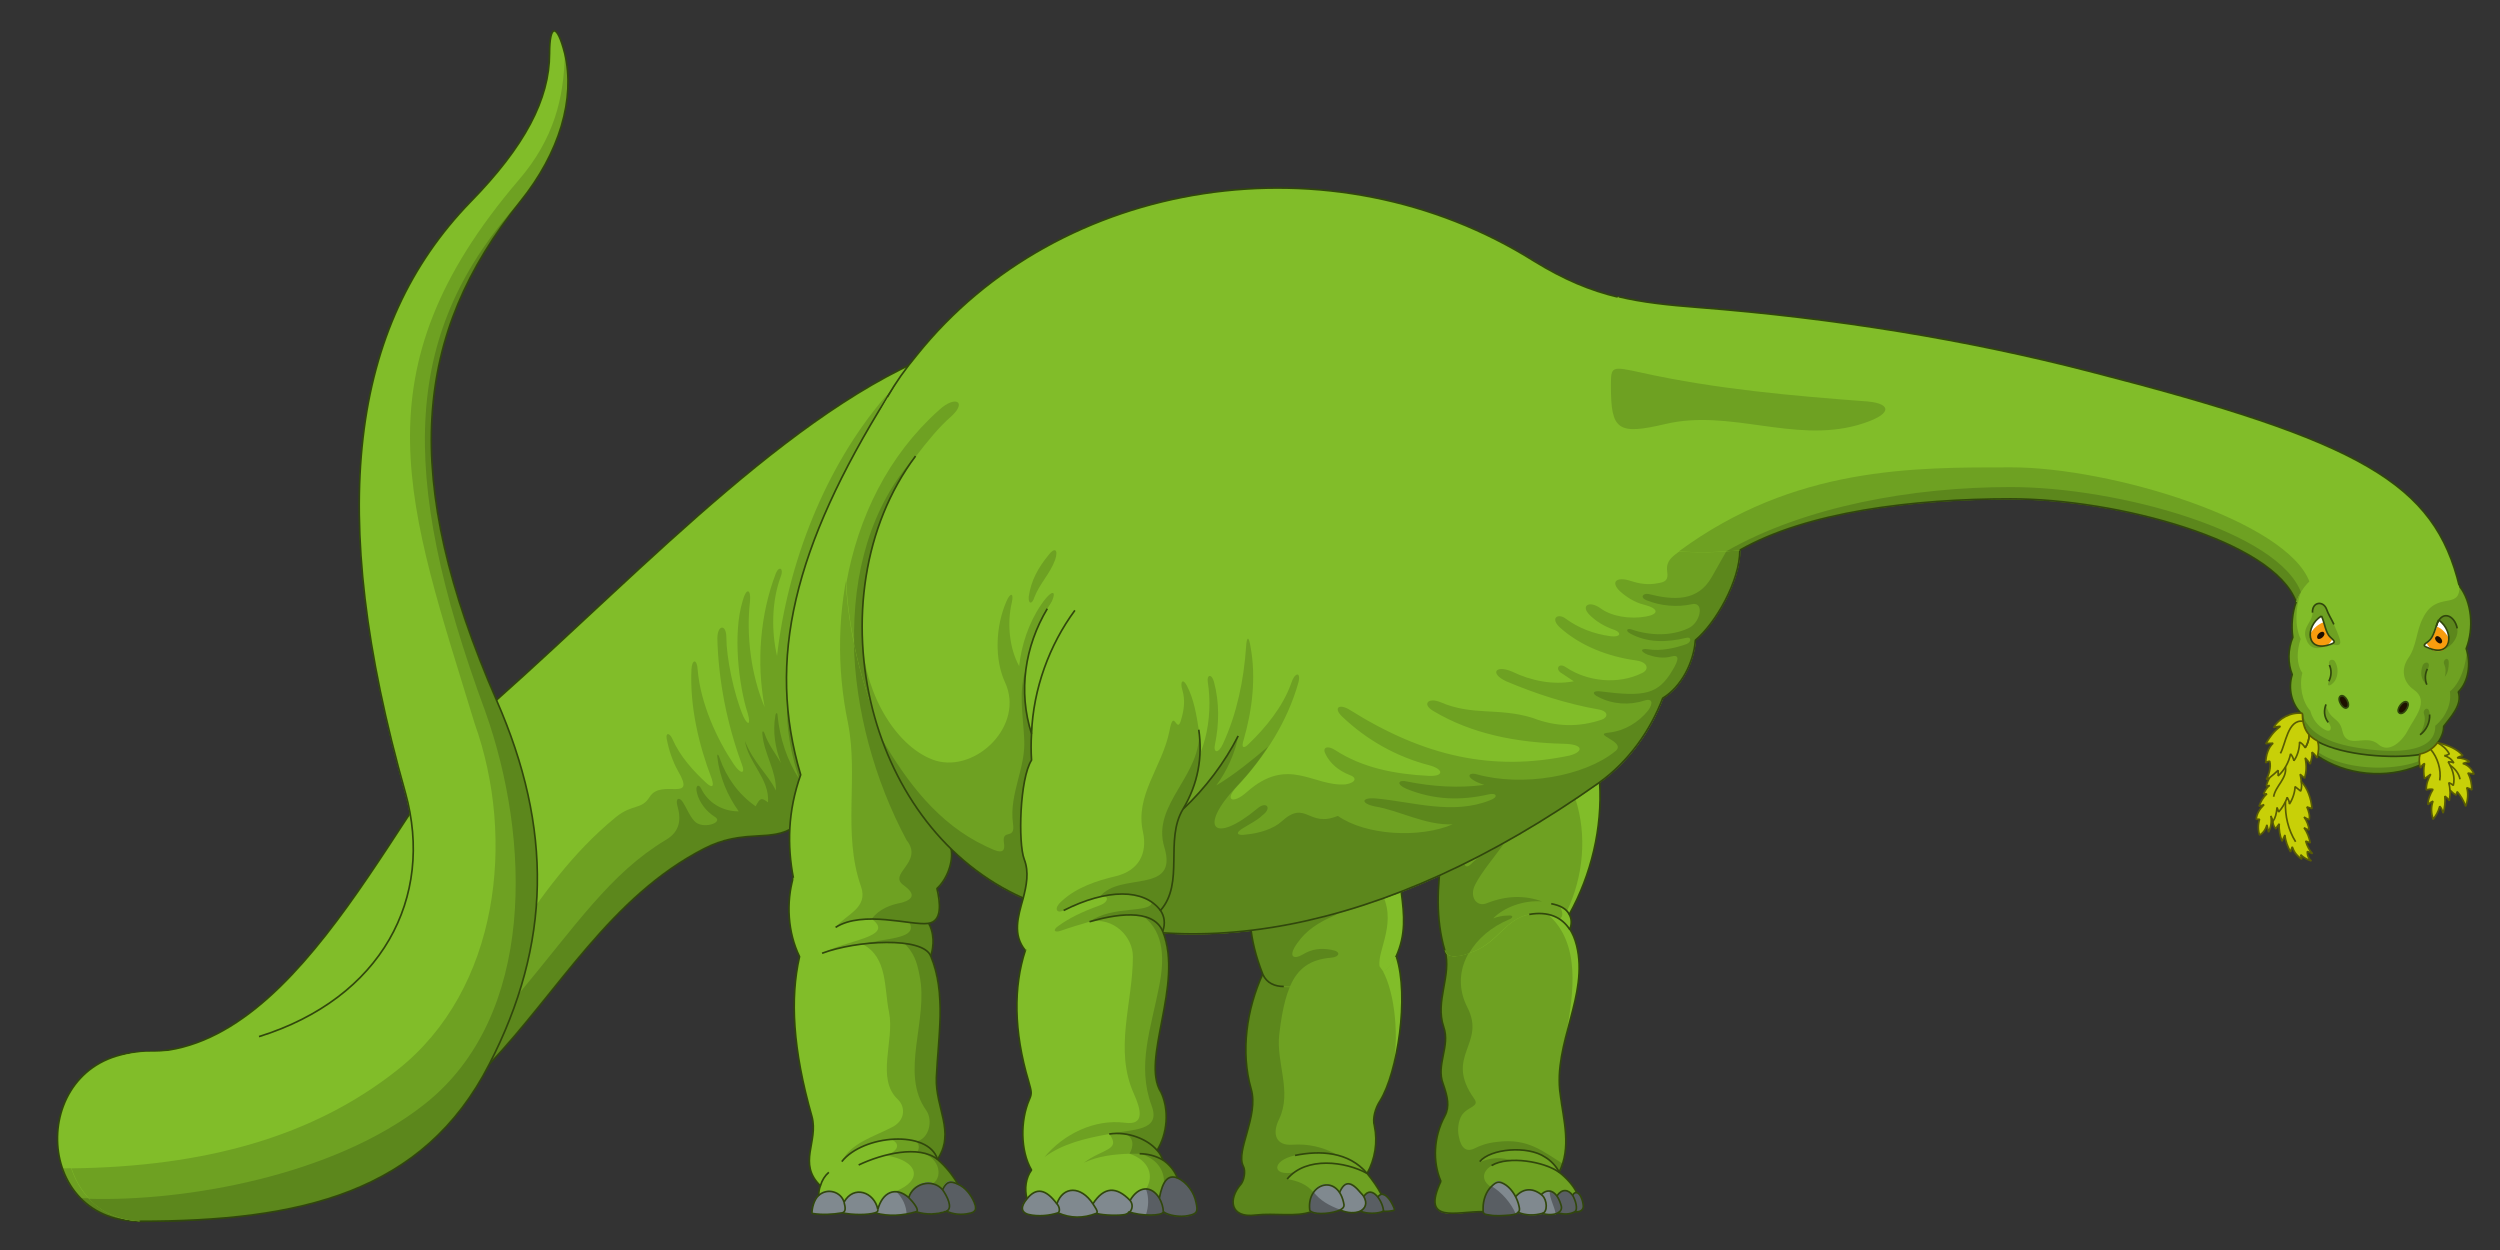 <?xml version="1.0" encoding="UTF-8" standalone="no"?>
<!-- Created with Inkscape (http://www.inkscape.org/) -->

<svg
   xmlns:dc="http://purl.org/dc/elements/1.1/"
   xmlns:cc="http://creativecommons.org/ns#"
   xmlns:rdf="http://www.w3.org/1999/02/22-rdf-syntax-ns#"
   xmlns:svg="http://www.w3.org/2000/svg"
   xmlns="http://www.w3.org/2000/svg"
   xmlns:sodipodi="http://sodipodi.sourceforge.net/DTD/sodipodi-0.dtd"
   xmlns:inkscape="http://www.inkscape.org/namespaces/inkscape"
   id="svg14193"
   version="1.1"
   inkscape:version="0.48.1 "
   width="277.5"
   height="138.75"
   xml:space="preserve"
   sodipodi:docname="Brachiosaurus_07.pdf"><rect width="100%" height="100%" fill="#333333" stroke="none"/><defs
     id="defs14197"><clipPath
       clipPathUnits="userSpaceOnUse"
       id="clipPath14209"><path
         d="M 0,0 925,0 925,462 0,462 0,0 z"
         id="path14211" /></clipPath></defs><sodipodi:namedview
     pagecolor="#ffffff"
     bordercolor="#666666"
     borderopacity="1"
     objecttolerance="10"
     gridtolerance="10"
     guidetolerance="10"
     inkscape:pageopacity="0"
     inkscape:pageshadow="2"
     inkscape:window-width="640"
     inkscape:window-height="480"
     id="namedview14195"
     showgrid="false"
     inkscape:zoom="1.7297297"
     inkscape:cx="138.75"
     inkscape:cy="69.375"
     inkscape:window-x="0"
     inkscape:window-y="0"
     inkscape:window-maximized="0"
     inkscape:current-layer="g14201" /><g
     id="g14201"
     inkscape:groupmode="layer"
     inkscape:label="Brachiosaurus_07"
     transform="matrix(1.25,0,0,-1.25,0,138.75)"><g
       id="g14203"
       transform="scale(0.24,0.24)"><g
         id="g14205"><g
           id="g14207"
           clip-path="url(#clipPath14209)"><path
             d="m 51.668,10.625 c -41.043,0 -40.836,62.707 2.5,62.707 59.164,0 96.039,100.211 129.375,130 56.039,49.793 114.375,113.125 171.25,131.461 47.914,15.832 80.207,-11.25 82.082,-80.418 1.457,-53.75 -35,-102.707 -100.832,-100 -18.75,0.625 -31.461,7.5 -43.75,1.25 -8.125,-4.375 -17.918,0 -31.668,-7.082 C 226.043,130.832 206.875,96.043 181.043,68.75 134.375,19.582 103.543,10.625 51.668,10.625"
             style="fill:#81bd29;fill-opacity:1;fill-rule:nonzero;stroke:none"
             id="path14213" /><path
             d="M 22.918,30.207 C 73.75,30.418 115,41.457 147.082,66.668 185,96.875 194.168,132.5 227.918,160.207 c 6.25,5 9.375,2.5 12.5,7.5 4.375,6.875 17.5,-2.5 10.414,9.586 -1.875,3.332 -3.332,7.5 -4.164,11.875 -0.418,2.289 1.039,2.289 2.082,0 2.918,-6.668 7.918,-12.086 12.918,-16.668 2.082,-1.668 2.5,-0.832 1.664,1.875 -4.789,12.5 -8.125,26.668 -7.5,40.418 0.211,3.957 2.086,3.957 2.293,0 1.043,-12.711 7.293,-26.043 13.332,-35 2.5,-3.75 4.586,-3.961 2.918,0.207 -5.418,14.793 -8.543,30.625 -8.957,46.25 0,5.207 3.332,5.418 3.332,0.418 0,-7.293 2.707,-20.836 6.25,-29.168 1.668,-3.543 2.918,-3.332 1.668,1.043 -3.336,10.207 -5.625,29.582 -1.875,41.664 1.25,4.793 3.125,4.586 2.707,-0.207 -1.457,-12.707 0.418,-27.293 5.418,-39.168 -3.125,16.668 -1.668,34.375 4.164,49.586 1.25,2.914 2.918,1.664 1.875,-1.043 -3.539,-9.375 -3.539,-20.625 -1.457,-29.582 3.957,34.582 17.918,70 39.793,95.625 3.539,3.75 6.457,1.457 3.957,-3.125 -16.25,-31.668 -28.957,-66.043 -25.207,-96.668 2.707,21.043 6.25,35.207 13.125,49.793 2.289,4.582 5.414,3.125 3.125,-2.918 -4.586,-11.457 -7.711,-33.543 -6.461,-51.457 2.086,15 5.211,26.457 8.961,33.957 1.664,3.125 4.582,3.543 3.539,-1.875 -3.957,-19.793 -4.164,-37.082 1.25,-50.832 1.668,18.332 8.961,21.664 10.211,11.039 2.914,-24.582 11.039,-27.707 21.25,-13.125 3.75,5.418 8.957,5.418 9.789,-3.957 0.418,-5.207 6.875,-4.168 19.168,8.125 3.957,3.957 9.793,6.875 11.25,0 0.832,-4.375 10.832,-2.082 29.168,19.582 -13.336,-35.414 -46.043,-61.664 -94.375,-59.582 -18.961,0.625 -31.461,7.707 -43.75,1.25 -8.125,-4.375 -18.125,0 -31.668,-7.082 C 226.043,130.832 206.668,96.043 180.832,68.75 134.168,19.582 103.543,10.625 51.668,10.625 c -15.418,0 -25,8.543 -28.75,19.582"
             style="fill:#6ea122;fill-opacity:1;fill-rule:nonzero;stroke:none"
             id="path14215" /><path
             d="m 29.582,19.168 c 60.836,-0.211 106.875,9.164 161.875,75 21.875,26.25 34.375,45.207 54.793,57.5 5.418,3.125 5.832,7.707 4.375,12.707 -0.832,2.918 0.832,3.332 2.082,1.25 1.461,-2.293 2.293,-4.793 4.168,-6.875 2.918,-3.332 11.043,-0.625 7.707,1.457 -3.332,2.086 -5.832,5.418 -6.664,8.75 -0.836,3.125 0.625,3.543 1.457,1.875 2.5,-5.207 7.707,-8.539 13.957,-8.539 -4.164,5.832 -7.082,12.707 -7.914,20 -0.211,1.457 0.414,1.25 0.832,-0.211 2.5,-7.289 7.082,-13.539 13.332,-17.914 1.668,3.125 2.086,3.332 4.586,1.457 0.625,8.75 -7.293,14.582 -8.543,22.707 3.332,-8.332 8.543,-12.289 11.457,-18.332 0.211,7.293 -4.375,13.543 -5,20.832 -0.207,1.25 0.418,1.461 0.836,0.211 1.25,-3.75 3.957,-7.293 6.039,-10.836 -2.082,5.418 -3.125,11.461 -2.082,17.5 0.207,1.25 0.832,1.25 0.832,0 0.836,-8.539 3.543,-16.457 7.918,-23.332 -4.582,14.793 -5.418,24.375 -3.332,39.582 0.414,2.711 2.082,2.293 2.082,0 0.625,-13.957 2.293,-25.832 7.918,-42.914 -1.875,16.25 -0.211,26.25 5.207,38.125 1.043,2.289 2.918,1.664 2.293,-0.836 -2.918,-13.75 -3.543,-23.125 1.457,-37.707 2.082,17.5 8.543,19.168 8.332,0 0,-1.668 1.043,-2.293 2.086,-0.418 6.039,10 10.832,10.211 11.457,1.043 0.418,-3.543 1.875,-3.75 3.957,-2.5 13.336,8.125 10.211,-5.418 19.168,0.207 12.293,7.5 23.125,-4.789 46.25,5.836 -16.668,-13.543 -39.168,-21.461 -66.668,-20.418 -18.75,0.832 -31.25,7.707 -43.539,1.457 -8.125,-4.375 -18.125,0 -31.668,-7.082 -34.582,-17.707 -53.957,-52.707 -79.793,-80 -46.664,-49.168 -77.5,-58.125 -129.164,-58.125 -9.586,0 -17.086,3.332 -22.086,8.543"
             style="fill:#5c871c;fill-opacity:1;fill-rule:nonzero;stroke:none"
             id="path14217" /><path
             d="m 51.668,10.625 c -41.043,0 -40.836,62.707 2.5,62.707 59.164,0 96.039,100.211 129.375,130 56.039,49.793 114.375,113.125 171.25,131.461 47.914,15.832 80.207,-11.25 82.082,-80.418 1.457,-53.75 -35,-102.707 -100.832,-100 -18.75,0.625 -31.461,7.5 -43.75,1.25 -8.125,-4.375 -17.918,0 -31.668,-7.082 C 226.043,130.832 206.875,96.043 181.043,68.75 134.375,19.582 103.543,10.625 51.668,10.625 z"
             style="fill:none;stroke:#31470c;stroke-opacity:1;stroke-width:0.625;stroke-linecap:butt;stroke-linejoin:bevel;stroke-miterlimit:4;stroke-dasharray:none"
             id="path14219" /><path
             d="m 51.668,10.625 c -36.25,1.875 -36.875,61.043 2.289,62.707 74.793,0 109.586,46.875 95.836,95.836 -29.375,104.582 -20,172.914 24.164,218.539 20.211,20.625 29.375,38.125 29.375,55 0,10.836 2.711,11.461 5.625,0 3.961,-16.664 -1.875,-36.664 -16.457,-54.789 -39.375,-48.961 -44.793,-101.875 -8.75,-184.586 20.832,-47.5 20,-90 -2.707,-134.582 -24.375,-47.707 -70,-58.125 -129.375,-58.125"
             style="fill:#81bd29;fill-opacity:1;fill-rule:nonzero;stroke:none"
             id="path14221" /><path
             d="m 26.457,30.207 c 49.375,0.625 89.375,11.668 120.625,36.461 37.711,29.789 43.75,85.625 28.543,128.125 -24.582,80.625 -44.582,129.789 16.25,201.039 13.125,15.211 16.875,30.625 17.082,46.875 3.961,-16.664 -1.875,-36.664 -16.457,-54.789 -39.375,-48.961 -44.793,-101.875 -8.75,-184.586 20.832,-47.5 20.207,-90 -2.707,-134.582 C 156.668,21.043 111.043,10.625 51.668,10.625 38.543,11.25 30,19.582 26.457,30.207"
             style="fill:#6ea122;fill-opacity:1;fill-rule:nonzero;stroke:none"
             id="path14223" /><path
             d="m 32.918,18.957 c 35.207,-1.039 90.414,8.336 124.164,35 41.461,32.711 39.168,98.336 22.5,145.211 -33.125,89.789 -30,141.25 12.918,188.957 -39.375,-48.957 -45,-102.082 -8.957,-184.793 20.832,-47.5 20.207,-90 -2.5,-134.582 -24.586,-47.707 -70,-58.125 -129.375,-58.125 -7.918,0.418 -14.375,3.543 -18.75,8.332"
             style="fill:#5c871c;fill-opacity:1;fill-rule:nonzero;stroke:none"
             id="path14225" /><path
             d="m 95.832,78.957 c 45.418,14.168 65,51.461 54.168,90.211 -29.582,104.582 -20.207,172.914 23.957,218.539 20.211,20.625 29.375,38.125 29.375,55 0,10.836 2.711,11.461 5.625,0 3.961,-16.664 -1.875,-36.664 -16.457,-54.789 -39.375,-48.961 -44.793,-101.875 -8.75,-184.586 20.832,-47.5 20.207,-90 -2.707,-134.582 -24.375,-47.707 -70,-58.125 -129.375,-58.125"
             style="fill:none;stroke:#31470c;stroke-opacity:1;stroke-width:0.625;stroke-linecap:butt;stroke-linejoin:bevel;stroke-miterlimit:4;stroke-dasharray:none"
             id="path14227" /><path
             d="m 464.582,12.918 c -9.582,-1.25 -10.207,6.039 -5.414,11.457 1.039,1.25 1.875,4.793 0.832,6.668 -2.918,5.625 5.832,18.539 2.918,28.539 -3.961,13.75 -1.668,29.586 4.375,42.711 2.914,22.707 13.125,37.5 33.539,38.332 14.793,0.625 20.211,-14.582 15.836,-32.082 4.789,-14.793 0.414,-42.918 -6.043,-53.336 -1.668,-2.5 -2.918,-6.457 -2.082,-9.375 1.25,-5.832 0.207,-12.289 -2.711,-17.5 1.875,-2.289 3.961,-5.207 5.211,-7.707 1.875,0.207 3.75,-2.5 4.789,-5.207 0.211,-0.625 0.211,-0.625 -0.414,-0.836 -1.043,-0.207 -2.711,-0.414 -3.543,-0.207 -2.082,-1.043 -6.25,-1.043 -8.543,0 -1.875,-0.832 -4.582,-0.832 -7.5,0.418 -2.707,-1.25 -8.539,-1.875 -10.625,-0.625 -5.625,-2.086 -13.539,-0.418 -20.625,-1.25"
             style="fill:#81bd29;fill-opacity:1;fill-rule:nonzero;stroke:none"
             id="path14229" /><path
             d="m 464.582,12.918 c -9.582,-1.25 -10.207,6.039 -5.414,11.457 0.832,1.25 1.875,4.793 0.832,6.668 -2.918,5.625 5.832,18.539 2.918,28.539 -3.961,13.75 -1.668,29.586 4.375,42.711 2.914,22.707 13.125,37.5 33.539,38.332 2.711,0.207 5,-0.207 7.086,-1.25 0.625,-2.082 1.457,-3.957 2.707,-5.832 7.082,-11.668 -1.043,-22.086 -0.207,-28.336 5.414,-7.5 7.289,-24.582 5.207,-36.664 -1.457,-5.418 -3.125,-10.211 -5.207,-13.336 -1.668,-2.5 -2.711,-6.457 -2.086,-9.375 1.461,-5.832 0.418,-12.289 -2.5,-17.5 1.875,-2.289 3.75,-5.207 5,-7.707 -0.414,-0.207 -0.832,-0.418 -1.25,-1.043 -1.457,1.875 -3.332,2.711 -5.207,0.211 -0.207,0.414 -0.418,0.832 -0.832,1.25 -3.75,4.582 -6.043,4.582 -7.918,0.207 -3.957,5.625 -12.082,2.082 -11.25,-6.25 0.207,-0.418 0.418,-0.625 0.832,-0.832 -5.625,-2.086 -13.75,-0.418 -20.625,-1.25"
             style="fill:#6ea122;fill-opacity:1;fill-rule:nonzero;stroke:none"
             id="path14231" /><path
             d="m 460,31.043 c -2.918,5.625 5.832,18.539 2.918,28.332 -3.961,13.957 -1.668,29.793 4.375,42.707 2.082,15.836 7.707,27.918 17.707,33.961 -1.043,-3.543 -3.543,-7.5 -6.668,-11.461 -1.664,-2.289 -0.414,-3.539 1.25,-2.5 3.125,1.875 7.918,3.961 12.086,5.211 4.375,1.25 5,-2.086 2.082,-3.543 -5.832,-2.293 -10.418,-5.418 -13.75,-10.207 -3.332,-4.586 -1.875,-6.461 2.082,-4.168 3.125,1.875 6.461,2.5 10.625,1.875 3.75,-0.832 2.918,-2.707 -0.207,-3.125 -12.082,-1.043 -16.875,-8.332 -19.168,-28.332 -1.25,-10.418 4.793,-21.043 0,-31.25 -2.914,-5.836 -1.039,-10 4.793,-9.586 5.832,0.418 11.457,-0.832 16.668,-3.75 -5.211,1.25 -10.625,0.836 -15.625,-0.207 -8.75,-1.875 -8.75,-7.918 -0.211,-6.25 -0.832,-0.625 -1.875,-1.668 -2.707,-2.5 3.75,-0.625 7.293,-1.875 9.793,-5 -1.25,-1.457 -1.875,-3.543 -1.461,-6.25 0,-0.418 0.211,-0.625 0.625,-0.832 -5.625,-2.086 -13.539,-0.418 -20.625,-1.25 -9.582,-1.25 -10.207,6.039 -5.414,11.457 1.039,1.25 1.875,4.793 0.832,6.668"
             style="fill:#5c871c;fill-opacity:1;fill-rule:nonzero;stroke:none"
             id="path14233" /><path
             d="m 511.043,20.625 c 1.664,0.418 3.75,-2.293 4.789,-5.207 0.211,-0.625 0.211,-0.625 -0.414,-0.836 -1.043,-0.207 -2.711,-0.625 -3.543,-0.207 -2.293,-1.043 -6.25,-1.043 -8.543,0 -1.875,-0.832 -4.789,-0.832 -7.5,0.418 -2.707,-1.25 -8.539,-1.875 -10.625,-0.836 -0.414,0.418 -0.625,0.625 -0.832,1.043 -0.625,8.543 7.293,12.5 11.25,6.457 1.875,4.375 4.168,4.586 7.918,-0.207 0.414,-0.418 0.832,-0.832 1.039,-1.457 1.668,2.707 3.75,1.875 5.211,0 0.414,0.625 0.832,0.832 1.25,0.832"
             style="fill:#595e63;fill-opacity:1;fill-rule:nonzero;stroke:none"
             id="path14235" /><path
             d="m 503.125,14.582 c -1.875,-1.039 -4.582,-0.832 -7.5,0.418 -3.75,1.457 -7.082,3.125 -9.793,6.668 2.5,3.332 6.875,3.957 9.586,-0.211 1.875,4.375 4.164,4.586 7.914,-0.207 0.625,-0.418 0.836,-0.832 1.043,-1.25 1.457,-2.707 0.625,-4.582 -1.25,-5.418"
             style="fill:#80898f;fill-opacity:1;fill-rule:nonzero;stroke:none"
             id="path14237" /><path
             d="m 464.582,12.918 c -9.582,-1.25 -10.207,6.039 -5.414,11.457 1.039,1.25 1.875,4.793 0.832,6.668 -2.918,5.625 5.832,18.539 2.918,28.539 -3.961,13.75 -1.668,29.586 4.375,42.711 2.914,22.707 13.125,37.5 33.539,38.332 14.793,0.625 20.211,-14.582 15.836,-32.082 4.789,-14.793 0.414,-42.918 -6.043,-53.336 -1.668,-2.5 -2.918,-6.457 -2.082,-9.375 1.25,-5.832 0.207,-12.289 -2.711,-17.5 1.875,-2.289 3.961,-5.207 5.211,-7.707 1.875,0.207 3.75,-2.5 4.789,-5.207 0.211,-0.625 0.211,-0.625 -0.414,-0.836 -1.043,-0.207 -2.711,-0.414 -3.543,-0.207 -2.082,-1.043 -6.25,-1.043 -8.543,0 -1.875,-0.832 -4.582,-0.832 -7.5,0.418 -2.707,-1.25 -8.539,-1.875 -10.625,-0.625 -5.625,-2.086 -13.539,-0.418 -20.625,-1.25 z"
             style="fill:none;stroke:#31470c;stroke-opacity:1;stroke-width:0.625;stroke-linecap:butt;stroke-linejoin:bevel;stroke-miterlimit:4;stroke-dasharray:none"
             id="path14239" /><path
             d="m 485.207,14.168 c -0.414,0.207 -0.625,0.414 -0.625,0.832 -1.039,10 10.836,13.332 12.711,1.668 0,-0.836 -0.418,-1.25 -1.461,-1.875"
             style="fill:none;stroke:#31470c;stroke-opacity:1;stroke-width:0.625;stroke-linecap:butt;stroke-linejoin:bevel;stroke-miterlimit:4;stroke-dasharray:none"
             id="path14241" /><path
             d="m 495.625,21.25 c 1.875,4.375 4.168,4.375 7.918,-0.207 0.414,-0.418 0.832,-0.836 1.039,-1.25 1.461,-2.5 0.625,-4.375 -1.25,-5.418"
             style="fill:none;stroke:#31470c;stroke-opacity:1;stroke-width:0.625;stroke-linecap:butt;stroke-linejoin:bevel;stroke-miterlimit:4;stroke-dasharray:none"
             id="path14243" /><path
             d="m 504.582,19.793 c 3.125,4.789 7.293,-2.293 7.293,-5.418"
             style="fill:none;stroke:#31470c;stroke-opacity:1;stroke-width:0.625;stroke-linecap:butt;stroke-linejoin:bevel;stroke-miterlimit:4;stroke-dasharray:none"
             id="path14245" /><path
             d="m 509.793,19.582 c 0.414,0.625 0.832,0.836 1.25,1.043"
             style="fill:none;stroke:#31470c;stroke-opacity:1;stroke-width:0.625;stroke-linecap:butt;stroke-linejoin:bevel;stroke-miterlimit:4;stroke-dasharray:none"
             id="path14247" /><path
             d="m 476.25,26.25 c 7.082,8.543 21.668,6.457 29.582,2.082"
             style="fill:none;stroke:#31470c;stroke-opacity:1;stroke-width:0.625;stroke-linecap:butt;stroke-linejoin:bevel;stroke-miterlimit:4;stroke-dasharray:none"
             id="path14249" /><path
             d="m 479.168,35 c 9.164,1.875 19.789,1.457 26.664,-6.668"
             style="fill:none;stroke:#31470c;stroke-opacity:1;stroke-width:0.625;stroke-linecap:butt;stroke-linejoin:bevel;stroke-miterlimit:4;stroke-dasharray:none"
             id="path14251" /><path
             d="m 467.293,101.875 c -11.043,27.918 1.039,37.082 -5.211,68.75 -7.082,35.832 -6.457,86.668 17.918,122.293 10.207,15 31.043,12.707 37.293,-8.961 12.289,-40.625 13.332,-83.332 2.082,-124.375 -6.043,-22.289 4.793,-34.375 -2.918,-51.25 C 512.5,99.793 498.543,96.25 475,97.293 c -3.332,0.207 -6.25,1.457 -7.707,4.582"
             style="fill:#6ea122;fill-opacity:1;fill-rule:nonzero;stroke:none"
             id="path14253" /><path
             d="m 467.293,102.082 c -11.043,27.711 1.039,36.875 -5.211,68.543 -7.289,35.832 -6.457,86.668 17.918,122.293 -6.668,-18.336 -7.707,-42.711 -4.168,-47.086 5.836,-7.289 6.25,-18.75 2.5,-37.5 -2.082,-10.207 1.043,-11.25 2.5,-17.082 2.918,-11.457 -1.875,-13.75 -2.082,-26.668 -0.207,-5.207 2.293,-6.25 4.375,-4.164 1.457,1.457 2.707,0.625 2.082,-2.5 -1.664,-8.336 -5.625,-13.336 -9.789,-17.293 -1.043,-0.832 -0.625,-2.082 0.625,-1.875 2.707,0.418 5.414,1.043 7.914,2.082 1.25,0.418 2.293,-0.414 1.043,-4.789 -1.043,-3.75 -3.543,-7.5 -6.668,-11.461 -1.664,-2.289 -0.414,-3.75 1.043,-2.707 3.332,1.875 8.125,4.168 12.293,5.418 4.375,1.25 5,-2.293 2.082,-3.543 -5.832,-2.5 -10.418,-5.418 -13.75,-10.207 -3.332,-4.586 -1.875,-6.461 2.082,-4.168 3.125,1.875 6.461,2.5 10.625,1.668 3.75,-0.625 2.918,-2.711 -0.414,-2.918 -7.293,-0.625 -12.086,-3.75 -15,-10.625 -0.625,0 -1.461,0 -2.086,0 -3.539,0.207 -6.457,1.25 -7.914,4.582"
             style="fill:#5c871c;fill-opacity:1;fill-rule:nonzero;stroke:none"
             id="path14255" /><path
             d="m 511.875,102.918 c -0.418,0.625 -1.043,1.457 -1.457,2.082 -0.836,6.25 7.082,16.668 0.207,28.125 -3.332,5.418 -4.375,11.043 -2.918,22.082 6.043,52.711 19.168,54.168 2.086,129.586 -2.711,11.875 4.375,10 7.707,-0.625 12.082,-40.836 13.125,-83.543 1.875,-124.586 -6.043,-22.289 4.793,-34.375 -2.918,-51.25 -0.832,-2.289 -2.5,-3.957 -4.582,-5.414"
             style="fill:#81bd29;fill-opacity:1;fill-rule:nonzero;stroke:none"
             id="path14257" /><path
             d="m 475,97.5 c -3.332,0 -6.25,1.25 -7.707,4.375 -11.043,27.918 1.039,37.082 -5.211,68.75 -7.082,35.832 -6.457,86.668 17.918,122.293 10.207,15 31.043,12.707 37.293,-8.961 12.289,-40.625 13.332,-83.332 2.082,-124.375 -6.043,-22.289 4.793,-34.375 -2.918,-51.25"
             style="fill:none;stroke:#31470c;stroke-opacity:1;stroke-width:0.625;stroke-linecap:butt;stroke-linejoin:bevel;stroke-miterlimit:4;stroke-dasharray:none"
             id="path14259" /><path
             d="m 300.418,13.543 c 0,1.664 0.625,5 2.5,6.664 0,1.25 0.207,2.5 0.625,3.543 -8.543,8.332 -0.625,16.25 -3.125,25.625 -7.086,24.793 -8.125,43.75 -4.586,59.168 -4.375,8.957 -5,20 -2.289,29.375 4.164,14.375 45.414,16.25 50,-16.875 2.082,-3.75 2.082,-8.336 0.832,-12.293 5.832,-13.957 2.707,-30.207 2.082,-45 -0.414,-11.25 7.086,-20 0.418,-30.207 3.125,-2.711 5.625,-5.836 7.5,-9.168 2.918,-1.25 5,-4.168 6.043,-6.668 1.039,-2.5 0.625,-3.75 -1.875,-4.164 -2.711,-0.625 -5.836,-0.418 -8.336,0.832 -3.539,-1.25 -7.5,-1.457 -11.25,-0.207 -4.789,-1.461 -10.207,-1.875 -15.207,-0.418 -2.707,-0.832 -8.125,-0.832 -12.082,0 -3.75,-0.625 -7.5,-0.832 -11.25,-0.207"
             style="fill:#81bd29;fill-opacity:1;fill-rule:nonzero;stroke:none"
             id="path14261" /><path
             d="m 331.25,21.668 c 10.625,4.164 8.543,11.457 -3.543,13.332 5.418,1.875 5.211,4.793 1.668,6.043 -6.875,-0.625 -14.168,-3.75 -17.918,-8.336 3.125,6.875 12.293,9.375 18.543,12.711 4.793,2.289 5.207,7.289 2.293,10.207 -8.336,7.707 -1.25,21.668 -3.336,32.293 -1.875,8.75 -0.414,20.414 -9.789,25.207 -5.418,-0.625 -10.836,-1.875 -15,-3.543 7.5,5 27.707,6.043 18.332,12.918 -4.375,8.75 4.375,10.625 -0.832,23.957 10.207,-2.914 19.582,-10.832 21.664,-25.414 2.086,-3.75 2.293,-8.336 1.043,-12.293 5.625,-13.957 2.5,-30.207 2.082,-45 -0.414,-11.25 6.875,-20 0.211,-30.207 3.332,-2.711 5.625,-5.836 7.707,-9.168 -2.918,1.25 -4.375,1.043 -5.832,-2.082 -3.543,4.375 -10.836,2.289 -12.293,-2.918 -1.875,1.457 -3.332,2.082 -5,2.293"
             style="fill:#6ea122;fill-opacity:1;fill-rule:nonzero;stroke:none"
             id="path14263" /><path
             d="m 345.207,24.582 c 3.961,2.711 2.293,10.625 -5.832,11.668 0.832,1.25 0.832,2.918 -0.418,3.957 4.586,0.625 6.461,7.5 3.75,11.461 -10,13.957 1.043,33.539 -2.5,50 -1.039,5.625 -2.289,8.332 -5.625,11.875 -4.582,0.414 -10,0.207 -15.414,-0.418 7.289,2.293 20.832,1.668 17.289,8.125 -7.082,3.543 -4.164,12.293 -4.582,20.207 5.832,-4.375 10.207,-10.832 11.457,-20.414 2.086,-3.75 2.086,-8.336 0.836,-12.293 5.832,-13.957 2.707,-30.207 2.289,-45 -0.414,-11.043 6.875,-20 0.211,-30.207 3.125,-2.5 5.625,-5.836 7.707,-9.168 -2.918,1.25 -4.375,1.25 -5.832,-1.875 -1.043,1.043 -2.086,1.668 -3.336,2.082"
             style="fill:#5c871c;fill-opacity:1;fill-rule:nonzero;stroke:none"
             id="path14265" /><path
             d="m 354.168,24.582 c 2.914,-1.25 5,-4.164 6.039,-6.664 1.043,-2.711 0.625,-3.961 -1.875,-4.375 -2.707,-0.625 -5.832,-0.418 -8.332,0.832 -3.543,-1.25 -7.5,-1.457 -11.25,-0.207 -4.793,-1.461 -10,-1.875 -15,-0.418 -2.707,-0.832 -8.125,-0.832 -12.082,0 -3.75,-0.625 -7.5,-0.832 -11.25,-0.207 0,1.664 0.625,5.207 2.5,6.875 3.125,3.125 8.125,1.25 9.375,-2.5 3.332,6.457 11.039,3.75 12.289,-2.711 1.668,6.25 6.461,8.961 11.461,4.168 1.457,5.625 8.957,7.707 12.5,3.125 1.457,3.332 2.914,3.543 5.625,2.082"
             style="fill:#80898f;fill-opacity:1;fill-rule:nonzero;stroke:none"
             id="path14267" /><path
             d="m 348.543,22.5 c 1.457,3.332 2.914,3.543 5.625,2.082 2.914,-1.25 5,-4.164 6.039,-6.664 1.043,-2.711 0.625,-3.75 -1.875,-4.375 -2.707,-0.625 -5.832,-0.418 -8.332,1.039 -3.543,-1.25 -7.5,-1.664 -11.25,-0.414 -1.043,-0.211 -2.082,-0.625 -3.332,-0.836 0,2.711 -1.461,6.25 -4.168,8.543 1.457,-0.207 3.125,-0.832 4.793,-2.5 1.457,5.625 8.957,7.707 12.5,3.125"
             style="fill:#595e63;fill-opacity:1;fill-rule:nonzero;stroke:none"
             id="path14269" /><path
             d="m 345,21.875 0.418,-2.293 c -1.043,-1.039 -2.5,-1.039 -4.793,-1.039 l -1.457,1.875 c 1.457,1.25 3.957,2.289 5.832,1.457"
             style="fill:#595e63;fill-opacity:1;fill-rule:nonzero;stroke:none"
             id="path14271" /><path
             d="m 300.418,13.543 c 0,1.664 0.625,5 2.5,6.664 0,1.25 0.207,2.5 0.625,3.543 -8.543,8.332 -0.625,16.25 -3.125,25.625 -7.086,24.793 -8.125,43.75 -4.586,59.168 -4.375,8.957 -5,20 -2.289,29.375 4.164,14.375 45.414,16.25 50,-16.875 2.082,-3.75 2.082,-8.336 0.832,-12.293 5.832,-13.957 2.707,-30.207 2.082,-45 -0.414,-11.25 7.086,-20 0.418,-30.207 3.125,-2.711 5.625,-5.836 7.5,-9.168 2.918,-1.25 5,-4.168 6.043,-6.668 1.039,-2.5 0.625,-3.75 -1.875,-4.164 -2.711,-0.625 -5.836,-0.418 -8.336,0.832 -3.539,-1.25 -7.5,-1.457 -11.25,-0.207 -4.789,-1.461 -10.207,-1.875 -15.207,-0.418 -2.707,-0.832 -8.125,-0.832 -12.082,0 -3.75,-0.625 -7.5,-0.832 -11.25,-0.207 z"
             style="fill:none;stroke:#31470c;stroke-opacity:1;stroke-width:0.625;stroke-linecap:butt;stroke-linejoin:bevel;stroke-miterlimit:4;stroke-dasharray:none"
             id="path14273" /><path
             d="m 302.918,20.207 c 3.332,2.918 8.332,1.25 9.375,-2.5 3.539,6.461 11.25,3.75 12.5,-2.707 1.664,6.25 6.457,8.75 11.457,4.375 1.457,5.207 8.75,7.293 12.5,2.918 1.457,3.125 2.918,3.332 5.625,2.082"
             style="fill:none;stroke:#31470c;stroke-opacity:1;stroke-width:0.625;stroke-linecap:butt;stroke-linejoin:bevel;stroke-miterlimit:4;stroke-dasharray:none"
             id="path14275" /><path
             d="m 348.75,22.293 c 1.668,-2.293 3.957,-6.875 1.457,-7.918"
             style="fill:none;stroke:#31470c;stroke-opacity:1;stroke-width:0.625;stroke-linecap:butt;stroke-linejoin:bevel;stroke-miterlimit:4;stroke-dasharray:none"
             id="path14277" /><path
             d="m 336.25,19.375 c 1.668,-1.668 4.168,-4.793 2.707,-5.207"
             style="fill:none;stroke:#31470c;stroke-opacity:1;stroke-width:0.625;stroke-linecap:butt;stroke-linejoin:bevel;stroke-miterlimit:4;stroke-dasharray:none"
             id="path14279" /><path
             d="m 323.75,13.75 c 1.043,0.418 1.043,0.418 1.043,1.25"
             style="fill:none;stroke:#31470c;stroke-opacity:1;stroke-width:0.625;stroke-linecap:butt;stroke-linejoin:bevel;stroke-miterlimit:4;stroke-dasharray:none"
             id="path14281" /><path
             d="m 311.668,13.75 c 1.25,0.418 1.25,1.668 0.625,3.957"
             style="fill:none;stroke:#31470c;stroke-opacity:1;stroke-width:0.625;stroke-linecap:butt;stroke-linejoin:bevel;stroke-miterlimit:4;stroke-dasharray:none"
             id="path14283" /><path
             d="m 303.543,23.75 c 0.625,2.082 1.664,3.75 3.125,5"
             style="fill:none;stroke:#31470c;stroke-opacity:1;stroke-width:0.625;stroke-linecap:butt;stroke-linejoin:bevel;stroke-miterlimit:4;stroke-dasharray:none"
             id="path14285" /><path
             d="M 346.875,33.543 C 340,38.957 326.457,35.625 317.707,31.457"
             style="fill:none;stroke:#31470c;stroke-opacity:1;stroke-width:0.625;stroke-linecap:butt;stroke-linejoin:bevel;stroke-miterlimit:4;stroke-dasharray:none"
             id="path14287" /><path
             d="m 346.875,33.543 c -3.332,11.039 -27.5,9.164 -35.418,-0.836"
             style="fill:none;stroke:#31470c;stroke-opacity:1;stroke-width:0.625;stroke-linecap:butt;stroke-linejoin:bevel;stroke-miterlimit:4;stroke-dasharray:none"
             id="path14289" /><path
             d="m 344.375,108.75 c -2.918,7.293 -27.5,5.832 -40.207,1.043"
             style="fill:none;stroke:#31470c;stroke-opacity:1;stroke-width:0.625;stroke-linecap:butt;stroke-linejoin:bevel;stroke-miterlimit:4;stroke-dasharray:none"
             id="path14291" /><path
             d="m 309.168,119.375 c -8.543,-2.293 -13.125,3.957 -15.625,18.332 -2.293,11.875 -2.086,24.586 2.707,38.125 -12.707,42.711 -2.5,84.168 32.082,139.793 11.25,18.125 33.961,13.332 38.75,-13.332 14.168,-78.336 -17.289,-95.836 -15.207,-153.75 1.043,-5 -1.668,-11.668 -5.207,-14.793 1.25,-5.207 2.082,-12.293 -3.336,-12.918 -6.25,-0.832 -23.957,5.211 -34.164,-1.457"
             style="fill:#81bd29;fill-opacity:1;fill-rule:nonzero;stroke:none"
             id="path14293" /><path
             d="m 309.168,119.375 c 3.75,4.793 12.289,7.082 9.375,15.207 -6.875,19.586 -0.836,40.418 -4.793,60.418 -8.543,40.832 1.25,87.082 33.75,116.043 9.168,8.332 16.875,6.875 19.793,-8.75 14.164,-78.336 -17.293,-95.836 -15.418,-153.75 1.043,-5 -1.457,-11.668 -5,-14.793 1.25,-5.207 1.875,-12.293 -3.332,-12.918 -6.461,-0.832 -24.168,5 -34.375,-1.457"
             style="fill:#6ea122;fill-opacity:1;fill-rule:nonzero;stroke:none"
             id="path14295" /><path
             d="m 322.5,122.5 c 2.918,3.75 6.875,5.207 11.25,6.043 4.168,1.25 5,3.125 0.832,6.25 -6.664,4.375 7.5,8.539 0.836,16.875 -23.336,43.539 -29.793,105.625 3.332,142.289 16.668,18.125 27.293,16.461 30,-1.875 9.793,-69.582 -18.957,-88.332 -17.082,-143.539 1.25,-5 -1.461,-11.668 -5,-14.793 1.25,-5.207 1.875,-12.293 -3.336,-12.918 -3.957,-0.625 -12.5,1.668 -20.832,1.668"
             style="fill:#5c871c;fill-opacity:1;fill-rule:nonzero;stroke:none"
             id="path14297" /><path
             d="m 293.543,137.707 c -2.293,11.875 -2.086,24.586 2.707,38.125 -12.707,42.711 -2.5,84.168 32.082,139.793 11.25,18.125 33.961,13.332 38.75,-13.332 14.168,-78.336 -17.289,-95.836 -15.207,-153.75 1.043,-5 -1.668,-11.668 -5.207,-14.793 1.25,-5.207 2.082,-12.293 -3.336,-12.918 -6.25,-0.832 -23.957,5 -34.164,-1.457"
             style="fill:none;stroke:#31470c;stroke-opacity:1;stroke-width:0.625;stroke-linecap:butt;stroke-linejoin:bevel;stroke-miterlimit:4;stroke-dasharray:none"
             id="path14299" /><path
             d="m 533.125,25.418 c -3.125,7.289 -2.707,16.457 1.457,24.164 1.875,3.543 1.043,7.086 -0.625,11.875 -2.707,7.086 2.711,13.961 0.211,21.043 -3.336,9.793 3.125,18.957 0.414,28.543 -9.164,31.039 41.461,36.039 46.25,7.707 1.043,-1.668 1.875,-3.543 2.5,-6.043 4.586,-18.539 -8.75,-36.25 -6.039,-55.207 1.25,-9.582 4.164,-19.582 -0.418,-28.75 2.5,-1.875 5.418,-5 6.457,-7.5 1.25,-0.207 2.293,-2.5 2.5,-5 0,-1.668 -1.457,-2.293 -3.125,-2.082 -1.875,-1.043 -4.164,-1.043 -6.25,-0.418 -1.457,-0.832 -3.957,-0.832 -5.832,-0.207 -2.918,-0.836 -6.043,-0.836 -8.957,0.414 -0.418,-0.625 -1.25,-0.832 -2.918,-1.039 -2.707,-0.211 -5.418,-0.418 -7.5,0 -1.875,0.207 -2.293,0.414 -2.5,1.25 -9.793,0.207 -23.125,-4.793 -15.625,11.25"
             style="fill:#81bd29;fill-opacity:1;fill-rule:nonzero;stroke:none"
             id="path14301" /><path
             d="m 533.125,25.207 c -3.125,7.293 -2.707,16.668 1.457,24.375 1.875,3.336 1.043,7.086 -0.625,11.668 -2.707,7.293 2.711,14.168 0.211,21.25 -3.336,9.793 3.125,18.957 0.414,28.543 -9.164,31.039 41.461,36.039 46.25,7.707 -1.875,2.918 -4.582,5 -8.332,5.625 12.707,-10.832 9.582,-29.793 7.082,-43.957 -1.875,-7.711 -3.539,-15.211 -2.5,-23.125 1.461,-9.375 4.375,-19.586 -0.207,-28.75 2.5,-1.875 5.418,-4.793 6.457,-7.5 -0.625,0 -1.039,-0.211 -1.664,-1.043 -1.461,2.5 -3.961,2.5 -5.625,0 -1.875,2.293 -4.168,2.293 -5.836,0.418 -3.125,2.5 -6.664,2.5 -9.582,-0.836 -0.832,1.668 -2.082,3.125 -3.332,4.168 -2.5,1.875 -3.75,1.668 -5.625,-0.418 -1.875,-1.875 -2.918,-5.207 -2.918,-7.914 0,-0.625 0,-1.043 0,-1.25 -9.793,0 -23.125,-5 -15.625,11.039"
             style="fill:#6ea122;fill-opacity:1;fill-rule:nonzero;stroke:none"
             id="path14303" /><path
             d="m 533.125,25.207 c -3.125,7.293 -2.707,16.461 1.457,24.168 1.875,3.543 1.043,7.293 -0.625,11.875 -2.707,7.293 2.711,14.168 0.211,21.25 -3.336,9.793 3.125,18.957 0.414,28.543 -3.75,12.5 2.293,20.832 11.25,24.375 -2.289,-4.375 0.211,-8.543 4.375,-6.875 7.293,2.914 14.168,2.914 20.418,0.625 -6.875,0.625 -14.375,-2.5 -18.332,-6.461 1.875,0.625 3.75,1.25 5.832,1.25 1.875,0.211 1.875,-0.832 0.207,-1.457 -13.539,-5.832 -22.289,-19.168 -15.414,-32.707 7.082,-13.75 -8.75,-17.918 2.5,-33.75 2.289,-3.125 -2.5,-2.918 -4.586,-6.25 -1.25,-2.086 -1.664,-5.211 -1.039,-7.918 0.832,-4.375 2.914,-5.832 6.039,-4.168 1.668,0.836 4.168,1.875 8.125,2.293 11.461,1.457 16.875,-3.543 24.375,-8.125 -0.414,-1.043 -0.832,-2.293 -1.457,-3.332 -0.832,2.289 -3.332,4.582 -5.207,5.832 C 565,38.543 551.457,37.5 547.5,32.5 c 3.957,1.668 7.918,2.082 12.5,0.418 -3.125,0 -6.043,-0.625 -8.332,-1.875 -3.336,-2.086 -3.543,-5.418 0,-7.711 -1.875,-1.875 -2.918,-5.207 -2.918,-7.914 0,-0.625 0,-1.043 0,-1.25 -9.793,0 -23.125,-5 -15.625,11.039"
             style="fill:#5c871c;fill-opacity:1;fill-rule:nonzero;stroke:none"
             id="path14305" /><path
             d="m 583.332,21.457 c 1.25,-0.207 2.293,-2.5 2.5,-5 0,-1.875 -1.457,-2.5 -3.125,-2.289 -1.875,-1.043 -4.164,-1.043 -6.25,-0.418 -1.457,-0.832 -3.957,-0.832 -5.832,-0.207 -2.918,-0.836 -6.043,-0.836 -8.957,0.414 -0.418,-0.414 -1.25,-0.832 -2.918,-1.039 -2.707,-0.211 -5.418,-0.418 -7.5,0 -1.875,0.207 -2.293,0.414 -2.5,1.25 0,0.414 0,0.832 0,1.457 0,2.918 1.043,6.043 3.125,8.125 1.875,2.082 2.918,2.293 5.418,0.418 1.25,-1.043 2.5,-2.5 3.539,-4.375 2.711,3.539 6.461,3.332 9.375,0.832 1.668,1.875 4.168,2.082 5.836,-0.418 1.875,2.711 4.164,2.5 5.832,0.211 0.418,0.625 0.832,1.039 1.457,1.039"
             style="fill:#595e63;fill-opacity:1;fill-rule:nonzero;stroke:none"
             id="path14307" /><path
             d="m 575.625,13.125 c -1.457,-0.207 -3.543,-0.207 -5,0.207 -2.918,-0.832 -6.043,-0.625 -8.957,0.418 -0.211,-0.207 -0.418,-0.418 -0.836,-0.418 -1.664,3.961 -5.207,8.125 -9.164,10.418 1.875,2.082 3.125,2.293 5.414,0.418 1.461,-1.25 2.711,-2.711 3.543,-4.375 2.918,3.539 6.457,3.332 9.582,0.832 0.836,1.043 2.086,1.457 3.125,1.457 0,-3.332 1.875,-5.832 2.293,-8.957"
             style="fill:#80898f;fill-opacity:1;fill-rule:nonzero;stroke:none"
             id="path14309" /><path
             d="m 533.125,25.418 c -3.125,7.289 -2.707,16.457 1.457,24.164 1.875,3.543 1.043,7.086 -0.625,11.875 -2.707,7.086 2.711,13.961 0.211,21.043 -3.336,9.793 3.125,18.957 0.414,28.543 -9.164,31.039 41.461,36.039 46.25,7.707 1.043,-1.668 1.875,-3.543 2.5,-6.043 4.586,-18.539 -8.75,-36.25 -6.039,-55.207 1.25,-9.582 4.164,-19.582 -0.418,-28.75 2.5,-1.875 5.418,-5 6.457,-7.5 1.25,-0.207 2.293,-2.5 2.5,-5 0,-1.668 -1.457,-2.293 -3.125,-2.082 -1.875,-1.043 -4.164,-1.043 -6.25,-0.418 -1.457,-0.832 -3.957,-0.832 -5.832,-0.207 -2.918,-0.836 -6.043,-0.836 -8.957,0.414 -0.418,-0.625 -1.25,-0.832 -2.918,-1.039 -2.707,-0.211 -5.418,-0.418 -7.5,0 -1.875,0.207 -2.293,0.414 -2.5,1.25 -9.793,0.207 -23.125,-4.793 -15.625,11.25 z"
             style="fill:none;stroke:#31470c;stroke-opacity:1;stroke-width:0.625;stroke-linecap:butt;stroke-linejoin:bevel;stroke-miterlimit:4;stroke-dasharray:none"
             id="path14311" /><path
             d="m 570.625,13.543 c 2.082,0.414 1.875,5 0,6.664 -3.125,2.711 -6.875,2.918 -9.793,-0.414"
             style="fill:none;stroke:#31470c;stroke-opacity:1;stroke-width:0.625;stroke-linecap:butt;stroke-linejoin:bevel;stroke-miterlimit:4;stroke-dasharray:none"
             id="path14313" /><path
             d="m 570.207,20.418 c 2.293,2.5 5.625,1.875 7.293,-3.543 0.625,-1.668 0,-2.5 -1.043,-3.125"
             style="fill:none;stroke:#31470c;stroke-opacity:1;stroke-width:0.625;stroke-linecap:butt;stroke-linejoin:bevel;stroke-miterlimit:4;stroke-dasharray:none"
             id="path14315" /><path
             d="m 576.043,20 c 1.875,2.707 4.164,2.5 5.832,0.207 1.043,-1.664 2.082,-5.207 0.832,-6.039"
             style="fill:none;stroke:#31470c;stroke-opacity:1;stroke-width:0.625;stroke-linecap:butt;stroke-linejoin:bevel;stroke-miterlimit:4;stroke-dasharray:none"
             id="path14317" /><path
             d="m 581.875,20.207 c 0.418,0.836 0.832,1.043 1.457,1.043"
             style="fill:none;stroke:#31470c;stroke-opacity:1;stroke-width:0.625;stroke-linecap:butt;stroke-linejoin:bevel;stroke-miterlimit:4;stroke-dasharray:none"
             id="path14319" /><path
             d="m 561.668,13.957 c 0.625,0.418 0.625,1.043 0.414,2.086 -0.625,3.125 -2.5,6.25 -4.789,7.914 -2.5,1.668 -3.543,1.461 -5.418,-0.414 -2.082,-1.875 -3.125,-5.211 -3.125,-7.918 0,-0.625 0,-1.043 0,-1.457"
             style="fill:none;stroke:#31470c;stroke-opacity:1;stroke-width:0.625;stroke-linecap:butt;stroke-linejoin:bevel;stroke-miterlimit:4;stroke-dasharray:none"
             id="path14321" /><path
             d="m 576.875,28.75 c -5.418,3.957 -18.75,6.25 -25,2.5"
             style="fill:none;stroke:#31470c;stroke-opacity:1;stroke-width:0.625;stroke-linecap:butt;stroke-linejoin:bevel;stroke-miterlimit:4;stroke-dasharray:none"
             id="path14323" /><path
             d="m 547.5,32.707 c 3.957,4.793 17.707,6.043 24.168,1.668 1.875,-1.043 4.375,-3.543 5.207,-5.625"
             style="fill:none;stroke:#31470c;stroke-opacity:1;stroke-width:0.625;stroke-linecap:butt;stroke-linejoin:bevel;stroke-miterlimit:4;stroke-dasharray:none"
             id="path14325" /><path
             d="m 534.582,110.832 c -6.875,23.543 2.5,47.711 5,72.086 -1.457,28.539 3.336,45.207 16.668,54.582 9.168,6.668 22.5,4.793 27.5,-4.375 16.25,-28.543 7.5,-50.418 8.125,-60.207 1.043,-16.668 -3.125,-34.168 -11.25,-48.75 0.832,-1.461 1.043,-3.336 0.207,-5.625 -2.914,4.789 -7.914,6.875 -15,5.625 -8.75,-1.668 -11.457,-10.211 -20.625,-13.75 -5.414,-2.086 -9.582,-2.711 -10.625,0.414"
             style="fill:#81bd29;fill-opacity:1;fill-rule:nonzero;stroke:none"
             id="path14327" /><path
             d="m 534.582,110.832 c -6.875,23.543 2.5,47.711 5,72.086 -1.457,28.539 3.336,45.207 16.461,54.582 6.039,4.168 13.75,5 19.789,2.707 6.25,-6.457 9.168,-17.289 8.336,-27.5 -0.211,-3.332 -3.336,-4.582 -6.875,-1.664 -1.668,1.664 -2.918,0.414 -2.5,-2.918 0.832,-8.543 5.414,-9.375 7.289,-22.293 0.836,-5.625 -4.164,-4.164 0.836,-18.957 4.375,-13.543 2.914,-28.75 -3.125,-41.457 -0.625,0.625 -1.668,1.25 -2.5,1.664 0.832,-1.875 1.25,-3.75 -0.211,-4.582 -2.914,1.875 -6.664,2.5 -11.25,1.668 -8.75,-1.668 -11.664,-10.211 -20.625,-13.75 -5.414,-2.086 -9.582,-2.711 -10.625,0.414"
             style="fill:#6ea122;fill-opacity:1;fill-rule:nonzero;stroke:none"
             id="path14329" /><path
             d="m 539.582,182.918 c -1.457,28.539 3.336,45.207 16.461,54.582 -5.418,-12.707 -1.043,-15.625 -1.668,-22.293 -1.875,-16.664 -12.5,-33.75 -7.707,-47.289 2.5,-6.668 0.832,-14.793 -4.375,-23.543 -1.043,-1.668 0,-3.332 1.664,-1.875 3.336,3.332 8.125,6.457 12.711,8.125 -3.543,-5 -8.543,-10.832 -10.836,-15.418 -2.289,-4.375 0.418,-8.539 4.375,-6.875 7.293,2.918 14.168,2.918 20.418,0.625 -6.875,0.625 -14.375,-2.289 -18.125,-6.25 1.668,0.625 3.543,1.043 5.625,1.043 1.875,0.207 1.875,-0.832 0.207,-1.457 -6.457,-2.711 -11.664,-7.086 -14.789,-12.5 -4.586,-1.668 -8.125,-1.668 -8.961,1.039 -6.875,23.543 2.5,47.711 5,72.086"
             style="fill:#5c871c;fill-opacity:1;fill-rule:nonzero;stroke:none"
             id="path14331" /><path
             d="m 534.582,110.832 c -6.875,23.543 2.5,47.711 5,72.086 -1.457,28.539 3.336,45.207 16.668,54.582 9.168,6.668 22.5,4.793 27.5,-4.375 16.25,-28.543 7.5,-50.418 8.125,-60.207 1.043,-16.668 -3.125,-34.168 -11.25,-48.75 0.832,-1.461 1.043,-3.336 0.207,-5.625 -2.914,4.582 -7.914,6.875 -15,5.625"
             style="fill:none;stroke:#31470c;stroke-opacity:1;stroke-width:0.625;stroke-linecap:butt;stroke-linejoin:bevel;stroke-miterlimit:4;stroke-dasharray:none"
             id="path14333" /><path
             d="m 573.957,128.125 c 3.336,-0.625 5.625,-1.875 6.668,-3.957"
             style="fill:none;stroke:#31470c;stroke-opacity:1;stroke-width:0.625;stroke-linecap:butt;stroke-linejoin:bevel;stroke-miterlimit:4;stroke-dasharray:none"
             id="path14335" /><path
             d="m 378.543,130.207 c -28.75,12.918 -47.711,39.793 -55.625,69.586 -16.461,46.039 -14.375,93.125 16.25,131.25 53.125,66.25 154.164,81.664 228.75,34.789 10.832,-6.664 20.414,-10.832 31.25,-13.332 40.414,-14.793 53.125,-53.75 44.789,-93.543 0,-11.457 -8.957,-27.082 -16.457,-33.332 -0.625,-8.332 -5.207,-17.293 -12.082,-21.457 -4.586,-12.086 -12.711,-23.543 -23.543,-31.25 C 512.082,116.457 436.668,103.75 378.543,130.207"
             style="fill:#81bd29;fill-opacity:1;fill-rule:nonzero;stroke:none"
             id="path14337" /><path
             d="m 380.625,241.668 c 0.832,6.039 3.543,10.832 7.293,15.414 2.289,3.125 3.75,2.086 2.5,-1.664 -1.875,-5.211 -5.836,-8.961 -7.711,-13.961 -0.832,-2.707 -2.289,-2.5 -2.082,0.211"
             style="fill:#6ea122;fill-opacity:1;fill-rule:nonzero;stroke:none"
             id="path14339" /><path
             d="m 323.125,199.582 c -5.625,15.836 -9.168,31.461 -10,47.086 4.375,24.375 15.418,47.289 34.375,64.164 5.832,5.418 10.418,3.125 4.582,-2.289 -4.789,-4.168 -8.957,-9.375 -13.125,-14.793 -14.582,-19.168 -20.832,-43.957 -19.789,-68.75 1.039,-20.207 13.125,-39.582 27.082,-43.957 15,-4.375 32.918,13.125 25.625,28.957 -3.957,8.543 -3.543,20.625 0.418,29.793 1.457,3.539 2.914,3.539 2.082,-0.211 -1.875,-7.914 -0.832,-17.082 2.707,-23.539 0.836,7.707 3.543,16.039 8.125,22.707 4.375,6.457 6.668,5.625 2.5,-1.668 -8.332,-13.957 -10.832,-30.625 -6.039,-46.039 1.457,-4.793 5,-3.961 4.375,0.832 -1.875,11.043 -2.086,18.125 2.082,27.293 1.25,2.914 3.332,1.875 2.5,-1.043 -2.5,-8.75 -3.332,-18.125 2.5,-26.25 -0.625,6.875 -0.418,11.668 1.25,17.293 1.043,3.539 3.75,2.5 2.707,-0.625 -1.664,-5.836 -1.25,-12.918 1.25,-18.75 2.086,-4.793 4.586,1.664 9.375,2.5 3.961,0.832 5,-11.461 11.875,-1.461 1.875,2.711 3.961,7.5 5.625,12.918 0.625,1.875 1.875,1.457 1.875,-0.418 0.211,-10.207 -2.289,-20.414 -7.707,-28.75 -2.5,-3.75 -0.625,-5.832 3.125,-2.707 2.707,2.5 5,5.418 7.918,10.207 1.039,1.875 3.75,1.461 3.332,-9.164 -0.207,-2.293 1.25,-2.5 2.082,-1.461 10,9.168 13.125,25.211 11.043,38.75 -0.418,2.711 1.457,3.125 2.293,0 2.082,-7.707 1.875,-15.832 0.414,-22.914 -0.832,-3.543 1.25,-3.75 2.918,0 5.207,11.25 7.707,23.75 8.543,35.832 0.207,3.957 1.039,4.168 1.664,0 2.086,-11.25 0.625,-23.332 -2.5,-34.168 -1.039,-3.125 -0.207,-3.75 1.875,-1.664 6.043,5.832 12.5,13.539 15.625,22.289 1.25,4.168 3.75,4.586 2.711,0.418 -4.168,-14.793 -12.5,-27.5 -22.711,-38.543 -4.789,-5 -1.664,-6.664 3.543,-2.082 15.418,13.75 24.793,1.875 36.668,2.918 3.75,0.625 4.375,2.5 1.25,3.539 -3.75,1.461 -7.086,4.168 -8.75,7.711 -1.25,2.289 0.625,3.332 3.539,1.457 10.211,-6.668 22.293,-8.957 34.793,-9.582 5.625,-0.211 5.418,2.5 0,3.957 -12.082,3.125 -23.125,9.375 -32.082,17.918 -3.336,3.125 -1.461,5 2.5,2.707 28.125,-17.707 53.332,-22.918 81.457,-17.082 5,1.25 5.832,4.164 -1.875,4.375 -17.918,0.414 -34.375,3.75 -48.332,12.082 -4.375,2.5 -2.086,5.207 2.5,3.332 12.082,-5.207 21.25,-1.875 34.164,-5.832 8.543,-3.332 17.086,-3.543 25.625,-0.625 2.293,0.832 2.5,3.125 -1.25,3.75 -11.875,2.082 -23.332,5.832 -34.164,10.418 -6.25,2.914 -3.961,6.25 2.289,3.539 6.875,-3.332 15,-5 22.711,-3.539 -1.461,1.039 -2.918,1.875 -4.375,2.914 -2.711,1.461 -1.25,4.168 1.457,2.293 7.707,-5.207 19.168,-6.668 28.332,-2.082 2.5,1.25 2.086,3.957 -2.289,4.582 -10.625,1.457 -20.625,5.418 -28.125,12.082 -3.961,3.543 -0.836,5.625 2.082,3.336 4.582,-3.336 10.207,-5.625 16.668,-6.461 3.539,-0.414 3.957,1.25 1.457,2.293 -3.75,1.25 -6.875,3.125 -9.375,5.625 -3.332,3.332 -0.207,5.418 3.957,2.5 4.168,-3.125 11.043,-4.168 16.875,-3.125 4.793,0.832 5,2.918 -0.625,4.375 -3.539,0.832 -6.664,2.918 -8.957,5 -3.543,3.332 -1.457,5.625 4.168,3.75 3.125,-1.043 6.457,-1.457 9.582,-0.832 3.125,0.414 4.168,1.25 3.75,4.164 -1.043,6.25 5.418,6.668 8.957,12.086 4.586,6.875 8.961,13.957 13.125,21.039 2.918,0 5.625,-1.25 7.293,-3.332 -0.207,-7.082 -1.043,-14.375 -2.5,-21.668 0,-11.664 -8.957,-27.082 -16.457,-33.332 -0.625,-8.332 -5,-17.5 -11.875,-21.457 -4.586,-12.293 -12.711,-23.75 -23.75,-31.461 -79.586,-56.457 -155,-69.164 -213.125,-42.707 -28.75,12.918 -47.711,39.793 -55.418,69.582"
             style="fill:#6ea122;fill-opacity:1;fill-rule:nonzero;stroke:none"
             id="path14341" /><path
             d="m 316.043,224.168 c -0.625,26.039 6.039,51.039 22.707,69.582 -19.375,-25.832 -24.168,-61.668 -15.832,-94.168 -2.918,8.336 -5.211,16.461 -6.875,24.586"
             style="fill:#5c871c;fill-opacity:1;fill-rule:nonzero;stroke:none"
             id="path14343" /><path
             d="m 326.25,189.168 c 9.375,-16.043 20.832,-31.461 38.543,-39.793 3.539,-1.668 7.5,-3.75 6.664,1.25 -0.832,5.625 4.375,0.625 3.336,7.293 -1.461,10.832 4.789,20.414 4.164,31.039 -0.414,8.961 -2.289,18.125 0.836,26.668 -1.25,-8.125 -0.836,-16.668 1.664,-24.582 6.25,-19.375 11.25,-25.836 16.668,-25.836 5.625,0 12.082,5.836 16.668,16.043 2.5,5.418 5.414,3.543 4.164,-0.832 -1.664,-6.043 -5.414,-13.125 -10.625,-18.336 -1.875,-1.875 -1.457,-4.164 1.25,-2.914 6.043,2.5 12.086,6.664 17.918,11.875 1.668,1.457 3.543,-1.25 0,-11.461 -1.25,-3.957 1.875,-3.957 10.207,3.543 8.125,7.293 15.625,17.293 20.418,26.875 -1.043,-5.832 -4.168,-12.918 -8.125,-18.125 6.668,3.957 13.543,9.582 19.168,14.375 -3.336,-5.207 -7.293,-10.207 -11.668,-14.793 -14.375,-15.414 -8.332,-21.457 7.707,-8.125 3.336,2.918 5.625,0.211 1.875,-2.5 -1.875,-1.875 -4.582,-3.125 -6.875,-4.582 -3.332,-1.875 -2.707,-3.125 1.043,-2.5 4.582,0.418 10,2.082 12.918,4.793 9.164,8.332 9.789,-2.5 20.832,2.082 10.418,-7.293 30.418,-8.332 42.5,-3.125 -10.207,-0.418 -19.168,5 -28.957,6.668 -5,1.039 -5,3.332 0.414,2.914 13.961,-1.25 28.543,-6.25 42.5,-0.625 2.918,1.043 2.5,2.918 -0.832,2.086 -10,-2.293 -20,-2.086 -30.207,2.082 -3.961,1.668 -3.125,3.543 0.207,2.707 9.375,-1.875 18.957,-2.5 28.543,-1.25 -7.5,2.5 -6.043,4.793 -2.918,3.961 17.082,-4.793 40,-0.836 51.457,8.539 4.375,3.543 -9.164,6.25 -2.289,6.875 5.625,0.625 10.832,3.75 14.375,8.125 2.082,2.918 1.457,4.586 -1.25,3.75 -5.625,-1.875 -11.875,-1.457 -17.086,1.25 -2.707,1.25 -2.082,2.5 0.836,2.086 16.25,-2.086 21.25,-1.043 26.457,7.707 2.707,4.375 2.5,6.043 -0.418,5.207 -2.914,-0.832 -6.039,-0.207 -8.539,0.625 -3.125,1.25 -2.711,2.5 -0.211,2.086 4.793,-0.836 10.211,0.414 14.375,1.875 2.086,0.832 1.875,2.914 -0.207,2.289 -7.082,-1.664 -14.168,-1.875 -20.625,1.668 -1.875,1.043 -1.043,2.082 0.625,1.457 6.668,-2.289 14.582,-2.5 20.832,0.418 4.586,1.875 6.25,10 1.461,8.957 -5.625,-1.25 -11.668,-0.625 -16.875,1.461 -2.5,1.039 -1.25,2.707 0.832,2.289 9.168,-2.289 18.125,-2.914 23.332,6.25 3.336,5.836 6.668,11.668 9.793,17.711 0.418,-2.5 0.625,-5.211 0.625,-7.711 0,-11.664 -8.957,-27.082 -16.457,-33.332 -0.625,-8.332 -5.211,-17.5 -12.086,-21.457 -4.582,-12.293 -12.707,-23.75 -23.539,-31.461 -79.793,-56.457 -155,-69.164 -213.125,-42.707 -25.418,11.457 -43.125,33.543 -52.293,59.168"
             style="fill:#5c871c;fill-opacity:1;fill-rule:nonzero;stroke:none"
             id="path14345" /><path
             d="m 328.332,315.625 c 3.125,5.418 6.668,10.418 10.836,15.418 52.914,66.25 153.957,81.664 228.539,34.789 10.836,-6.664 20.625,-10.832 31.25,-13.332 40.418,-14.793 53.125,-53.75 44.793,-93.543 0,-11.457 -8.957,-27.082 -16.457,-33.332 -0.625,-8.332 -5.211,-17.293 -12.086,-21.457 -4.582,-12.086 -12.707,-23.543 -23.539,-31.25 -79.793,-56.461 -155,-69.168 -213.125,-42.711 -28.961,12.918 -47.918,39.793 -55.625,69.586 -8.336,32.289 -3.543,68.125 15.832,93.957"
             style="fill:none;stroke:#31470c;stroke-opacity:1;stroke-width:0.625;stroke-linecap:butt;stroke-linejoin:bevel;stroke-miterlimit:4;stroke-dasharray:none"
             id="path14347" /><path
             d="m 437.707,163.125 c 8.125,7.5 15.625,17.5 20.418,27.082"
             style="fill:none;stroke:#31470c;stroke-opacity:1;stroke-width:0.625;stroke-linecap:butt;stroke-linejoin:bevel;stroke-miterlimit:4;stroke-dasharray:none"
             id="path14349" /><path
             d="m 380.625,13.125 c -3.125,0.832 -2.918,3.125 -0.625,5.832 -1.043,3.543 -0.418,7.918 1.668,10.625 -4.168,7.086 -4.168,18.336 -0.836,26.043 1.043,2.293 0.836,2.918 -0.207,6.668 -5.625,18.75 -5.625,35.207 -1.25,48.539 4.375,13.961 1.875,20.211 4.582,28.75 2.711,8.961 11.043,12.086 23.125,11.668 18.125,-0.625 22.086,-10.207 22.293,-25.625 1.457,-2.082 1.875,-4.793 0.832,-7.707 7.918,-19.586 -8.332,-47.711 -0.625,-59.586 3.125,-6.664 2.293,-15.414 -1.457,-21.457 1.043,-1.043 1.668,-2.293 2.082,-3.543 2.5,-1.664 4.375,-3.957 5.418,-6.664 3.75,-1.668 6.25,-5.625 6.875,-8.961 0.832,-3.539 0.418,-4.375 -2.918,-5 -2.914,-0.625 -7.289,0 -9.164,1.461 0,-1.668 -8.75,-1.668 -12.711,0 -0.207,-0.625 -0.832,-0.836 -1.457,-1.043 -1.875,-0.418 -7.707,-0.418 -10.625,0.418 -4.793,-1.875 -9.582,-1.875 -14.168,0.207 -3.125,-1.043 -7.289,-1.457 -10.832,-0.625"
             style="fill:#81bd29;fill-opacity:1;fill-rule:nonzero;stroke:none"
             id="path14351" /><path
             d="m 423.957,22.5 c 3.125,4.582 1.461,10.625 -6.039,13.125 -5.836,-0.207 -11.461,-0.832 -16.875,-3.332 6.875,5.207 13.957,4.582 9.375,10.625 -9.168,-1.668 -17.086,-3.543 -23.961,-8.543 7.086,8.543 18.543,14.168 29.793,12.707 7.5,-1.039 5.832,5 3.332,10.625 -7.5,16.461 -0.414,33.75 -0.414,50.836 0,7.5 -7.293,14.789 -16.043,12.914 -3.543,-1.039 -7.082,-2.082 -10.625,-3.332 -2.293,-0.832 -3.125,0.207 -1.043,1.668 3.961,2.914 8.543,5.207 15.418,7.707 3.957,1.457 3.125,4.168 0.207,3.332 5.625,4.586 4.793,14.168 0,20.418 18.125,-0.625 22.086,-10.207 22.086,-25.625 1.664,-2.082 2.082,-4.793 0.832,-7.707 8.125,-19.586 -8.125,-47.711 -0.625,-59.586 3.125,-6.664 2.5,-15.414 -1.25,-21.457 1.043,-1.043 1.668,-2.293 2.082,-3.543 2.5,-1.664 4.375,-3.75 5.418,-6.664 -3.332,1.25 -5.418,-0.836 -6.668,-7.293 -1.457,2.082 -3.125,3.125 -5,3.125"
             style="fill:#6ea122;fill-opacity:1;fill-rule:nonzero;stroke:none"
             id="path14353" /><path
             d="m 430.625,24.582 c 0.418,5.211 -3.125,9.586 -8.957,11.043 -1.25,0 -2.5,0 -3.75,0 1.457,2.5 1.875,6.043 -1.668,7.293 -1.875,0.207 -3.957,0.207 -5.832,0 8.539,1.875 19.375,0.832 15.625,10.625 -5.418,14.789 -0.211,28.332 2.914,44.375 1.668,8.75 2.293,19.375 -6.039,25.625 -6.043,1.457 -14.168,-0.418 -19.793,-2.086 8.543,6.25 22.707,2.918 23.125,7.293 0,8.543 -3.332,16.668 -12.5,21.875 12.293,-2.5 15.418,-11.668 15.418,-24.793 1.664,-2.289 2.082,-5 0.832,-7.914 8.125,-19.586 -8.125,-47.711 -0.625,-59.586 3.125,-6.457 2.5,-15.207 -1.25,-21.457 1.043,-1.043 1.668,-2.293 2.082,-3.543 2.5,-1.664 4.375,-3.75 5.418,-6.664 -2.293,0.832 -3.75,0.207 -5,-2.086"
             style="fill:#5c871c;fill-opacity:1;fill-rule:nonzero;stroke:none"
             id="path14355" /><path
             d="m 435.625,26.668 c 3.75,-1.461 6.25,-5.625 6.875,-8.961 0.832,-3.539 0.418,-4.375 -2.918,-5 -2.914,-0.625 -7.289,0 -9.164,1.461 0,-1.668 -8.75,-1.668 -12.711,0 -0.414,-0.625 -0.832,-0.836 -1.457,-1.043 -1.875,-0.418 -7.707,-0.418 -10.625,0.418 -4.793,-1.875 -9.582,-1.875 -14.375,0.207 -2.918,-1.043 -7.293,-1.457 -10.832,-0.625 -2.918,0.832 -2.918,3.125 -0.625,5.832 3.539,4.168 7.082,3.75 11.25,-1.875 2.289,6.668 8.957,6.668 13.332,0 3.957,6.668 8.543,6.668 13.543,1.25 3.332,5.418 8.125,5.836 11.039,1.043 1.25,6.457 3.336,8.75 6.668,7.293"
             style="fill:#80898f;fill-opacity:1;fill-rule:nonzero;stroke:none"
             id="path14357" /><path
             d="m 435.625,26.668 c 3.75,-1.461 6.25,-5.625 6.875,-8.961 0.832,-3.539 0.418,-4.582 -2.918,-5.207 -2.914,-0.418 -7.289,0 -9.164,1.457 0,-0.832 -3.125,-1.25 -6.461,-1.039 1.043,3.125 1.25,6.457 0,9.789 1.875,0 3.543,-1.25 5,-3.332 1.25,6.457 3.336,8.75 6.668,7.293"
             style="fill:#595e63;fill-opacity:1;fill-rule:nonzero;stroke:none"
             id="path14359" /><path
             d="m 380.625,13.125 c -3.125,0.832 -2.918,3.125 -0.625,5.832 -1.043,3.543 -0.418,7.918 1.668,10.625 -4.168,7.086 -4.168,18.336 -0.836,26.043 1.043,2.293 0.836,2.918 -0.207,6.668 -5.625,18.75 -5.625,35.207 -1.25,48.539 4.375,13.961 1.875,20.211 4.582,28.75 2.711,8.961 11.043,12.086 23.125,11.668 18.125,-0.625 22.086,-10.207 22.293,-25.625 1.457,-2.082 1.875,-4.793 0.832,-7.707 7.918,-19.586 -8.332,-47.711 -0.625,-59.586 3.125,-6.664 2.293,-15.414 -1.457,-21.457 1.043,-1.043 1.668,-2.293 2.082,-3.543 2.5,-1.664 4.375,-3.957 5.418,-6.664 3.75,-1.668 6.25,-5.625 6.875,-8.961 0.832,-3.539 0.418,-4.375 -2.918,-5 -2.914,-0.625 -7.289,0 -9.164,1.461 0,-1.668 -8.75,-1.668 -12.711,0 -0.207,-0.625 -0.832,-0.836 -1.457,-1.043 -1.875,-0.418 -7.707,-0.418 -10.625,0.418 -4.793,-1.875 -9.582,-1.875 -14.168,0.207 -3.125,-1.043 -7.289,-1.457 -10.832,-0.625 z"
             style="fill:none;stroke:#31470c;stroke-opacity:1;stroke-width:0.625;stroke-linecap:butt;stroke-linejoin:bevel;stroke-miterlimit:4;stroke-dasharray:none"
             id="path14361" /><path
             d="m 391.457,13.75 c 0.836,0.418 0.625,2.293 -0.414,3.332 -4.168,5.625 -7.711,6.043 -11.043,1.875"
             style="fill:none;stroke:#31470c;stroke-opacity:1;stroke-width:0.625;stroke-linecap:butt;stroke-linejoin:bevel;stroke-miterlimit:4;stroke-dasharray:none"
             id="path14363" /><path
             d="m 405.625,13.543 c 1.043,0.414 -0.625,2.5 -1.25,3.539 -4.375,6.668 -11.043,6.668 -13.332,0"
             style="fill:none;stroke:#31470c;stroke-opacity:1;stroke-width:0.625;stroke-linecap:butt;stroke-linejoin:bevel;stroke-miterlimit:4;stroke-dasharray:none"
             id="path14365" /><path
             d="m 428.957,19.168 c 1.25,6.664 3.336,8.75 6.668,7.5"
             style="fill:none;stroke:#31470c;stroke-opacity:1;stroke-width:0.625;stroke-linecap:butt;stroke-linejoin:bevel;stroke-miterlimit:4;stroke-dasharray:none"
             id="path14367" /><path
             d="m 418.125,18.332 c 3.125,5.418 7.918,5.625 10.832,0.836 0.836,-1.461 1.461,-3.336 1.461,-5"
             style="fill:none;stroke:#31470c;stroke-opacity:1;stroke-width:0.625;stroke-linecap:butt;stroke-linejoin:bevel;stroke-miterlimit:4;stroke-dasharray:none"
             id="path14369" /><path
             d="m 404.375,17.082 c 4.168,6.461 8.75,6.461 13.75,1.25 1.043,-1.25 1.043,-3.125 -0.207,-4.375"
             style="fill:none;stroke:#31470c;stroke-opacity:1;stroke-width:0.625;stroke-linecap:butt;stroke-linejoin:bevel;stroke-miterlimit:4;stroke-dasharray:none"
             id="path14371" /><path
             d="m 421.668,35.625 c 2.914,0 6.039,-0.832 8.539,-2.293"
             style="fill:none;stroke:#31470c;stroke-opacity:1;stroke-width:0.625;stroke-linecap:butt;stroke-linejoin:bevel;stroke-miterlimit:4;stroke-dasharray:none"
             id="path14373" /><path
             d="m 410.418,42.918 c 6.875,1.039 14.164,-1.875 17.707,-6.043"
             style="fill:none;stroke:#31470c;stroke-opacity:1;stroke-width:0.625;stroke-linecap:butt;stroke-linejoin:bevel;stroke-miterlimit:4;stroke-dasharray:none"
             id="path14375" /><path
             d="m 430.207,117.918 c -3.75,8.957 -18.539,6.039 -27.082,3.539"
             style="fill:none;stroke:#31470c;stroke-opacity:1;stroke-width:0.625;stroke-linecap:butt;stroke-linejoin:bevel;stroke-miterlimit:4;stroke-dasharray:none"
             id="path14377" /><path
             d="m 379.375,110.832 c -4.793,5.836 -2.707,12.5 -0.832,19.168 1.25,4.793 2.289,9.793 0.414,14.793 -2.289,5.832 -1.664,29.582 2.711,36.457 -0.211,3.332 -0.211,6.457 0,9.793 -5,15.625 -2.5,32.289 5.832,46.25 11.457,19.164 38.125,15.414 43.957,2.707 6.461,-14.375 8.961,-27.707 12.086,-47.5 1.457,-10 -0.211,-20 -5.836,-29.375 -6.875,-11.457 0.625,-27.293 -8.332,-37.5 -6.043,8.332 -19.793,8.125 -35.832,0 -5,-2.707 -7.711,-10.418 -14.168,-14.793"
             style="fill:#81bd29;fill-opacity:1;fill-rule:nonzero;stroke:none"
             id="path14379" /><path
             d="m 393.543,125.625 c -2.5,-1.25 -3.961,0.625 -0.625,3.543 5.414,5 12.914,7.5 20,9.164 8.539,2.086 11.664,8.543 10,16.25 -3.125,13.75 7.082,23.961 9.789,37.5 1.668,9.168 2.711,-2.082 4.375,4.375 1.043,3.543 1.461,7.086 0.418,10.625 -1.043,3.336 0.207,4.586 1.668,1.668 2.5,-4.793 3.539,-10.625 4.375,-16.25 1.457,-10 -0.211,-20 -5.836,-29.375 -6.875,-11.457 0.625,-27.082 -8.332,-37.5 -6.043,8.332 -19.793,8.125 -35.832,0"
             style="fill:#6ea122;fill-opacity:1;fill-rule:nonzero;stroke:none"
             id="path14381" /><path
             d="m 407.082,130.832 c 7.293,9.168 28.961,0.625 23.75,18.125 -5,16.043 14.375,26.875 12.711,43.75 1.457,-10 -0.211,-20.207 -5.836,-29.375 -6.875,-11.664 0.625,-27.289 -8.332,-37.707 -4.375,5.832 -12.293,7.5 -22.293,5.207"
             style="fill:#5c871c;fill-opacity:1;fill-rule:nonzero;stroke:none"
             id="path14383" /><path
             d="m 379.375,110.832 c -4.793,5.836 -2.707,12.5 -0.832,19.168 1.25,4.793 2.289,9.793 0.414,14.582 -2.289,6.043 -1.664,29.793 2.711,36.668 -0.211,3.332 -0.211,6.457 0,9.793 -5,15.625 -2.5,32.289 5.832,46.25"
             style="fill:none;stroke:#31470c;stroke-opacity:1;stroke-width:0.625;stroke-linecap:butt;stroke-linejoin:bevel;stroke-miterlimit:4;stroke-dasharray:none"
             id="path14385" /><path
             d="m 443.543,192.5 c 1.457,-10 -0.211,-20 -5.836,-29.375 -6.875,-11.457 0.625,-27.293 -8.332,-37.5 -6.043,8.125 -19.793,8.125 -35.832,0"
             style="fill:none;stroke:#31470c;stroke-opacity:1;stroke-width:0.625;stroke-linecap:butt;stroke-linejoin:bevel;stroke-miterlimit:4;stroke-dasharray:none"
             id="path14387" /><path
             d="m 381.668,191.043 c 0.625,16.664 6.664,32.914 16.039,45.625"
             style="fill:none;stroke:#31470c;stroke-opacity:1;stroke-width:0.625;stroke-linecap:butt;stroke-linejoin:bevel;stroke-miterlimit:4;stroke-dasharray:none"
             id="path14389" /><path
             d="m 643.75,258.957 c -85.418,-9.582 -90.832,68.125 -44.793,93.75 8.75,-2.082 18.336,-3.125 29.375,-3.957 50.625,-3.957 99.168,-11.875 144.586,-23.543 101.25,-26.039 127.914,-41.457 137.082,-79.789 5.207,-22.086 -6.25,-32.5 -33.125,-32.5 -18.543,0 -20.207,7.914 -27.293,26.875 -8.332,22.707 -66.457,38.125 -105.625,38.125 -36.039,0 -75.414,-4.793 -100.207,-18.961"
             style="fill:#81bd29;fill-opacity:1;fill-rule:nonzero;stroke:none"
             id="path14391" /><path
             d="m 621.25,258.543 c 42.707,31.457 86.875,31.039 122.918,31.039 36.875,0 102.082,-19.789 110.414,-42.5 6.043,-16.664 12.918,-30.625 22.5,-34.164 -18.75,0 -20.414,7.914 -27.289,26.664 -8.543,22.918 -66.668,38.125 -105.625,38.125 -36.043,0 -75.625,-4.582 -100.418,-18.75 -8.332,-0.832 -15.625,-1.039 -22.5,-0.414"
             style="fill:#6ea122;fill-opacity:1;fill-rule:nonzero;stroke:none"
             id="path14393" /><path
             d="m 607.5,324.582 c 27.293,-6.039 55.625,-8.539 83.543,-10.625 9.164,-0.832 9.375,-5 -3.75,-8.75 -23.75,-6.664 -47.293,6.043 -71.043,0.418 -17.707,-4.168 -20.207,-2.293 -20.207,13.957 0,7.5 0,7.5 11.457,5"
             style="fill:#6ea122;fill-opacity:1;fill-rule:nonzero;stroke:none"
             id="path14395" /><path
             d="m 638.75,258.543 c 29.168,16.664 68.957,23.75 105.207,23.75 40,0 99.375,-16.668 107.5,-39.168 9.168,-24.375 13.543,-26.875 25.625,-30.207 -18.75,0 -20.414,7.914 -27.289,26.875 -8.543,22.707 -66.668,38.125 -105.836,38.125 -35.832,0 -75.414,-4.586 -100.207,-18.961 -1.875,-0.207 -3.332,-0.414 -5,-0.414"
             style="fill:#5c871c;fill-opacity:1;fill-rule:nonzero;stroke:none"
             id="path14397" /><path
             d="m 598.957,352.707 c 8.75,-2.082 18.336,-3.125 29.375,-3.957 50.625,-3.957 99.168,-11.875 144.375,-23.543 C 874.168,299.168 900.832,283.75 910,245.418 c 5.207,-22.086 -6.25,-32.5 -33.125,-32.5 -18.543,0 -20.207,7.914 -27.293,26.875 -8.332,22.707 -66.457,38.125 -105.625,38.125 -36.039,0 -75.414,-4.793 -100.207,-18.961"
             style="fill:none;stroke:#31470c;stroke-opacity:1;stroke-width:0.625;stroke-linecap:butt;stroke-linejoin:bevel;stroke-miterlimit:4;stroke-dasharray:none"
             id="path14399" /><path
             d="m 849.582,239.793 c 4.586,11.664 14.168,13.125 19.168,9.375 3.543,-2.918 18.957,-3.336 24.793,-0.625 7.914,3.125 11.664,2.707 16.457,-3.125 4.582,-5.836 5.418,-15.625 2.5,-22.918 1.875,-5.625 0.832,-12.293 -2.918,-16.043 1.668,-5 -3.125,-9.582 -5.414,-12.707 0,-2.082 -0.836,-3.957 -1.875,-5.625 -1.875,-4.793 -3.336,-7.082 -7.5,-8.957 -11.875,-5 -26.875,-3.543 -37.5,3.75 -2.918,1.875 -3.961,5.625 -4.586,10.207 -0.625,1.457 -0.832,3.125 -0.832,5 -3.957,3.543 -5.418,9.582 -3.75,14.793 -1.668,3.957 -1.668,9.164 0.207,13.539 -0.625,4.586 -0.207,9.168 1.25,13.336"
             style="fill:#81bd29;fill-opacity:1;fill-rule:nonzero;stroke:none"
             id="path14401" /><path
             d="m 912.5,222.5 c 1.875,-5.625 0.832,-12.293 -2.918,-16.043 1.668,-4.789 -3.125,-9.582 -5.414,-12.707 0,-2.082 -0.836,-3.957 -1.875,-5.625 -1.875,-4.582 -3.336,-7.082 -7.5,-8.957 -11.875,-5 -26.875,-3.543 -37.5,3.75 -2.918,1.875 -3.961,5.625 -4.586,10.207 -0.625,1.457 -0.832,3.125 -0.832,5 -3.957,3.543 -5.418,9.582 -3.75,14.793 -1.668,3.957 -1.668,9.375 0.207,13.75 -0.625,4.375 -0.207,9.164 1.25,13.125 0.625,1.25 1.043,2.5 1.668,3.539 -1.875,-5.832 -2.293,-12.289 0,-17.289 -1.457,-4.168 -1.668,-9.375 0.625,-12.5 -1.25,-4.793 0,-10.836 2.918,-13.961 0.832,-3.125 2.707,-5.625 5.414,-7.082 2.293,-1.25 2.918,0.832 1.25,2.707 -1.664,2.086 -1.664,4.586 -0.832,6.668 1.25,-6.043 5,-4.582 6.043,-9.793 1.664,-7.289 8.75,-0.832 13.332,-5 3.957,-3.539 8.957,1.25 11.043,5.418 2.082,4.168 8.125,10.625 2.082,14.793 -4.168,2.914 -4.793,7.707 -2.082,11.664 3.125,4.375 2.914,10 5.414,14.793 5,10.418 13.75,2.707 13.543,11.875 4.582,-5.832 5.418,-15.625 2.5,-23.125"
             style="fill:#6ea122;fill-opacity:1;fill-rule:nonzero;stroke:none"
             id="path14403" /><path
             d="m 860.625,223.543 c -3.75,-1.875 -6.457,-0.625 -7.5,2.914 -1.25,4.168 2.5,5.836 2.5,9.375 -0.207,3.961 3.957,4.586 5.207,1.25 0.625,-1.875 1.875,-3.75 2.711,-5.625 2.914,-6.664 3.75,-8.539 -1.043,-7.289 1.668,0.625 1.457,1.039 -0.207,2.5 -1.875,1.664 -2.086,5.207 -3.336,7.914 -5.832,-3.332 -5.832,-12.5 1.668,-11.039"
             style="fill:#6ea122;fill-opacity:1;fill-rule:nonzero;stroke:none"
             id="path14405" /><path
             d="m 861.875,216.457 c 0.832,-1.875 0.832,-3.957 -0.207,-6.039 -1.043,-2.086 0.625,-2.086 2.289,0.207 1.25,2.082 1.25,5 0,7.082 -0.832,1.461 -2.914,0.418 -2.082,-1.25"
             style="fill:#6ea122;fill-opacity:1;fill-rule:nonzero;stroke:none"
             id="path14407" /><path
             d="m 900.625,184.168 c -1.25,-2.293 -2.918,-3.75 -5.832,-5 -11.875,-5 -26.875,-3.543 -37.5,3.75 -1.668,1.039 -2.711,2.914 -3.543,5 8.957,-11.875 38.332,-11.875 46.875,-3.75"
             style="fill:#5c871c;fill-opacity:1;fill-rule:nonzero;stroke:none"
             id="path14409" /><path
             d="m 912.707,222.5 c 1.668,-5.625 0.625,-12.293 -2.914,-16.043 1.664,-5 -3.336,-9.582 -5.625,-12.707 0,-2.082 -0.836,-3.957 -1.875,-5.625 -1.668,-2.5 -4.168,-4.582 -6.875,-4.793 -10,-1.664 -28.336,-0.414 -37.918,4.586 -2.5,1.25 -3.957,2.914 -4.793,5.207 -0.625,1.457 -0.832,3.125 -0.832,5 3.125,-9.168 14.582,-11.668 24.793,-12.918 7.289,-0.832 24.582,-2.082 24.375,8.75 4.164,3.543 6.039,8.336 5.414,12.711 3.75,2.914 6.25,10 6.25,15.832"
             style="fill:#5c871c;fill-opacity:1;fill-rule:nonzero;stroke:none"
             id="path14411" /><path
             d="m 895.418,190.625 c 1.25,2.707 2.289,5.418 1.457,7.707 -0.625,1.875 2.082,3.336 2.082,-0.207 0.211,-3.125 -1.25,-5.832 -3.539,-7.5"
             style="fill:#5c871c;fill-opacity:1;fill-rule:nonzero;stroke:none"
             id="path14413" /><path
             d="m 897.918,209.168 c -2.293,1.875 -2.5,4.582 -1.461,7.289 0.836,1.461 3.125,1.25 1.875,-1.457 -1.039,-1.875 -1.25,-3.75 -0.414,-5.832"
             style="fill:#5c871c;fill-opacity:1;fill-rule:nonzero;stroke:none"
             id="path14415" /><path
             d="m 904.582,212.082 c 0.418,1.668 0.418,3.125 -0.207,4.586 -0.832,1.664 1.668,3.332 1.668,0.625 0,-1.668 -0.211,-3.75 -1.461,-5.211"
             style="fill:#5c871c;fill-opacity:1;fill-rule:nonzero;stroke:none"
             id="path14417" /><path
             d="m 904.168,222.293 c 3.125,1.875 2.5,7.707 -1.668,10.625 2.082,3.332 5.832,1.457 6.668,-2.918 0.625,-3.125 -1.875,-6.668 -5,-7.707"
             style="fill:#5c871c;fill-opacity:1;fill-rule:nonzero;stroke:none"
             id="path14419" /><path
             d="m 862.5,223.957 c -9.375,-3.332 -9.793,6.875 -3.543,10.625 1.043,-2.707 1.461,-6.457 3.336,-8.125 1.664,-1.457 1.875,-1.664 0.207,-2.5"
             style="fill:#ffffff;fill-opacity:1;fill-rule:nonzero;stroke:none"
             id="path14421" /><path
             d="m 898.125,222.707 c -1.668,0.836 -1.457,1.043 0.418,2.5 2.082,1.461 2.707,5.211 3.957,7.711 5.832,-4.168 4.793,-14.375 -4.375,-10.211"
             style="fill:#ffffff;fill-opacity:1;fill-rule:nonzero;stroke:none"
             id="path14423" /><path
             d="m 860.625,223.332 c -4.168,-0.832 -6.043,1.668 -5.832,4.586 1.039,2.082 3.125,3.75 5,4.375 0.625,-2.293 1.039,-4.586 2.5,-5.836 0.207,-0.414 0.414,-0.625 0.625,-0.625 -0.625,-1.039 -1.461,-1.875 -2.293,-2.5"
             style="fill:#f89c0e;fill-opacity:1;fill-rule:nonzero;stroke:none"
             id="path14425" /><path
             d="m 897.918,224.375 c 0.207,0.207 0.414,0.418 0.832,0.625 1.457,1.25 2.082,3.543 2.918,5.625 1.875,-0.625 3.539,-2.5 4.582,-4.582 0,-2.918 -2.082,-5.418 -6.043,-4.168 -1.039,0.625 -1.664,1.457 -2.289,2.5"
             style="fill:#f89c0e;fill-opacity:1;fill-rule:nonzero;stroke:none"
             id="path14427" /><path
             d="m 868.543,200.625 c -1.668,-1.043 -4.168,3.332 -2.5,4.168 1.664,1.039 3.957,-3.336 2.5,-4.168"
             style="fill:#1e1000;fill-opacity:1;fill-rule:nonzero;stroke:none"
             id="path14429" /><path
             d="m 887.707,198.543 c -1.457,1.25 1.461,5.207 2.918,3.957 1.457,-1.043 -1.25,-5 -2.918,-3.957"
             style="fill:#1e1000;fill-opacity:1;fill-rule:nonzero;stroke:none"
             id="path14431" /><path
             d="m 857.5,226.25 c -0.832,1.25 1.457,3.125 2.293,2.293 1.039,-1.043 -1.461,-3.125 -2.293,-2.293"
             style="fill:#1e1000;fill-opacity:1;fill-rule:nonzero;stroke:none"
             id="path14433" /><path
             d="m 903.332,224.582 c -0.832,-0.832 -3.125,1.461 -2.082,2.293 0.832,1.043 3.125,-1.25 2.082,-2.293"
             style="fill:#1e1000;fill-opacity:1;fill-rule:nonzero;stroke:none"
             id="path14435" /><path
             d="m 910,245.625 c 4.582,-5.832 5.418,-15.625 2.5,-23.125 1.875,-5.625 0.832,-12.293 -2.918,-16.043 1.668,-4.789 -3.125,-9.582 -5.414,-12.707 0,-2.082 -0.836,-3.957 -1.875,-5.625 -1.875,-4.582 -3.336,-7.082 -7.5,-8.957 -11.875,-5 -26.875,-3.543 -37.5,3.75 -2.918,1.875 -3.961,5.625 -4.586,10.207 -0.625,1.457 -0.832,3.125 -0.832,5 -3.957,3.543 -5.418,9.582 -3.75,14.793 -1.668,3.957 -1.668,9.375 0.207,13.75 -0.625,4.375 -0.207,9.164 1.25,13.125"
             style="fill:none;stroke:#31470c;stroke-opacity:1;stroke-width:0.625;stroke-linecap:butt;stroke-linejoin:bevel;stroke-miterlimit:4;stroke-dasharray:none"
             id="path14437" /><path
             d="m 902.293,188.125 c -1.668,-2.5 -4.375,-4.582 -6.875,-4.793 -10,-1.664 -28.336,-0.414 -37.918,4.793 -2.5,1.25 -3.957,2.707 -4.793,5"
             style="fill:none;stroke:#31470c;stroke-opacity:1;stroke-width:0.625;stroke-linecap:butt;stroke-linejoin:bevel;stroke-miterlimit:4;stroke-dasharray:none"
             id="path14439" /><path
             d="m 861.457,195.207 c -1.664,2.086 -1.664,4.586 -0.832,6.668"
             style="fill:none;stroke:#31470c;stroke-opacity:1;stroke-width:0.625;stroke-linecap:butt;stroke-linejoin:bevel;stroke-miterlimit:4;stroke-dasharray:none"
             id="path14441" /><path
             d="m 868.332,200.625 c -1.457,-0.832 -3.957,3.332 -2.289,4.375 1.664,0.832 3.957,-3.543 2.289,-4.375"
             style="fill:none;stroke:#31470c;stroke-opacity:1;stroke-width:0.625;stroke-linecap:butt;stroke-linejoin:bevel;stroke-miterlimit:4;stroke-dasharray:none"
             id="path14443" /><path
             d="m 887.707,198.75 c -1.457,1.043 1.461,5 2.918,3.957 1.457,-1.039 -1.457,-5.207 -2.918,-3.957"
             style="fill:none;stroke:#31470c;stroke-opacity:1;stroke-width:0.625;stroke-linecap:butt;stroke-linejoin:bevel;stroke-miterlimit:4;stroke-dasharray:none"
             id="path14445" /><path
             d="m 895.418,190.625 c 2.289,1.668 3.75,4.582 3.539,7.5"
             style="fill:none;stroke:#31470c;stroke-opacity:1;stroke-width:0.625;stroke-linecap:butt;stroke-linejoin:bevel;stroke-miterlimit:4;stroke-dasharray:none"
             id="path14447" /><path
             d="m 861.668,210.418 c 1.039,2.082 1.039,4.164 0.207,6.039"
             style="fill:none;stroke:#31470c;stroke-opacity:1;stroke-width:0.625;stroke-linecap:butt;stroke-linejoin:bevel;stroke-miterlimit:4;stroke-dasharray:none"
             id="path14449" /><path
             d="m 897.918,209.168 c -0.836,2.082 -0.625,4.164 0.207,5.832"
             style="fill:none;stroke:#31470c;stroke-opacity:1;stroke-width:0.625;stroke-linecap:butt;stroke-linejoin:bevel;stroke-miterlimit:4;stroke-dasharray:none"
             id="path14451" /><path
             d="m 858.957,234.582 c 1.25,-2.707 1.461,-6.25 3.336,-7.914 1.664,-1.461 1.875,-1.875 0.207,-2.5 -9.375,-3.543 -9.793,6.664 -3.543,10.414"
             style="fill:none;stroke:#31470c;stroke-opacity:1;stroke-width:0.625;stroke-linecap:butt;stroke-linejoin:bevel;stroke-miterlimit:4;stroke-dasharray:none"
             id="path14453" /><path
             d="m 863.543,231.457 c -0.836,1.875 -2.086,3.75 -2.711,5.625 -1.25,3.336 -5.414,2.711 -5.207,-1.25"
             style="fill:none;stroke:#31470c;stroke-opacity:1;stroke-width:0.625;stroke-linecap:butt;stroke-linejoin:bevel;stroke-miterlimit:4;stroke-dasharray:none"
             id="path14455" /><path
             d="m 902.293,233.125 c 6.039,-4.375 5,-14.375 -4.168,-10.207 -1.668,0.625 -1.457,1.039 0.418,2.289 2.082,1.668 2.5,5.211 3.75,7.918"
             style="fill:none;stroke:#31470c;stroke-opacity:1;stroke-width:0.625;stroke-linecap:butt;stroke-linejoin:bevel;stroke-miterlimit:4;stroke-dasharray:none"
             id="path14457" /><path
             d="m 901.457,230.832 c 1.668,6.043 6.668,4.375 7.711,-0.832"
             style="fill:none;stroke:#31470c;stroke-opacity:1;stroke-width:0.625;stroke-linecap:butt;stroke-linejoin:bevel;stroke-miterlimit:4;stroke-dasharray:none"
             id="path14459" /><path
             d="m 857.5,188.332 c -3.75,1.875 -5.625,5 -5.625,10.211 -4.168,0.625 -8.75,-1.875 -10.625,-5.211 0.832,0.211 1.668,0.418 2.5,0.418 -2.5,-1.875 -3.957,-3.957 -5.418,-6.457 0.836,0.207 2.086,0.207 2.711,0.207 -1.668,-1.457 -2.711,-4.375 -2.711,-7.293 0.418,0.418 0.836,0.625 1.461,0.625 0.625,-2.082 -0.418,-5.414 -1.25,-6.664 0.414,0 0.832,0.414 1.25,0.625 -0.625,-1.043 -1.043,-2.086 -1.25,-3.125 l 1.25,0.207 C 838.75,171.25 838.125,170 837.5,168.75 l 1.25,0 c -1.457,-1.25 -2.293,-2.918 -2.918,-4.582 l 1.875,0.625 c -1.664,-1.668 -2.707,-3.336 -2.914,-5.418 l 1.25,0 c -0.625,-1.875 -0.625,-4.168 0,-5.832 1.25,0.625 2.289,2.082 2.707,3.75 l 0.625,-2.711 c 0.832,1.875 1.25,3.75 0.832,6.043 l 0.836,-1.875 c -0.211,-1.043 0.414,-2.293 1.039,-2.918 0.211,0.625 0.836,1.25 1.25,1.875 -0.207,-2.082 0.211,-4.375 1.043,-6.457 0.418,0.832 0.625,1.457 1.043,2.293 0.207,-2.293 1.039,-4.375 2.082,-6.25 0.207,0.832 0.418,1.25 0.625,1.875 0.625,-1.668 1.25,-2.918 3.543,-4.586 l -0.418,1.668 c 1.043,-1.043 2.5,-1.875 3.957,-2.293 -1.039,0.836 -1.664,2.293 -1.457,3.543 0.625,-0.418 1.25,-0.625 1.875,-0.832 -1.043,1.039 -2.082,2.914 -2.5,4.582 0.418,0 1.043,-0.418 1.668,-0.625 -0.418,2.082 -1.043,3.75 -2.293,5.625 0.625,-0.418 1.043,-0.625 1.875,-0.832 -0.207,1.664 -0.832,3.332 -1.875,4.789 0.625,-0.414 1.043,-0.625 1.875,-1.039 0.418,1.457 -0.207,3.332 -0.832,4.789 0.414,-0.207 0.832,-0.207 1.875,-0.625 -0.211,3.543 -1.668,7.711 -3.961,10 0,0.836 -0.207,1.875 -0.414,2.711 0.625,-0.625 1.25,-1.043 1.664,-1.461 0.625,2.293 0.836,4.375 0.211,7.5 0.832,-0.832 1.25,-1.457 1.875,-2.289 0.414,1.875 0.832,2.914 0.625,4.375 0.832,-0.418 1.25,-1.25 1.875,-2.086 0.625,2.086 0.832,4.375 0.207,6.25"
             style="fill:#c8d008;fill-opacity:1;fill-rule:nonzero;stroke:none"
             id="path14461" /><path
             d="m 857.5,188.332 c -3.75,1.875 -5.625,5 -5.625,10.211 -4.168,0.625 -8.75,-1.875 -10.625,-5.211 0.832,0.211 1.668,0.418 2.5,0.418 -2.5,-1.875 -3.957,-3.957 -5.418,-6.457 0.836,0.207 2.086,0.207 2.711,0.207 -1.668,-1.457 -2.711,-4.375 -2.711,-7.293 0.418,0.418 0.836,0.625 1.461,0.625 0.625,-2.082 -0.418,-5.414 -1.25,-6.664 0.414,0 0.832,0.414 1.25,0.625 -0.625,-1.043 -1.043,-2.086 -1.25,-3.125 l 1.25,0.207 C 838.75,171.25 838.125,170 837.5,168.75 l 1.25,0 c -1.457,-1.25 -2.293,-2.918 -2.918,-4.582 l 1.875,0.625 c -1.664,-1.668 -2.707,-3.336 -2.914,-5.418 l 1.25,0 c -0.625,-1.875 -0.625,-4.168 0,-5.832 1.25,0.625 2.289,2.082 2.707,3.75 l 0.625,-2.711 c 0.832,1.875 1.25,3.75 0.832,6.043 l 0.836,-1.875 c -0.211,-1.043 0.414,-2.293 1.039,-2.918 0.211,0.625 0.836,1.25 1.25,1.875 -0.207,-2.082 0.211,-4.375 1.043,-6.457 0.418,0.832 0.625,1.457 1.043,2.293 0.207,-2.293 1.039,-4.375 2.082,-6.25 0.207,0.832 0.418,1.25 0.625,1.875 0.625,-1.668 1.25,-2.918 3.543,-4.586 l -0.418,1.668 c 1.043,-1.043 2.5,-1.875 3.957,-2.293 -1.039,0.836 -1.664,2.293 -1.457,3.543 0.625,-0.418 1.25,-0.625 1.875,-0.832 -1.043,1.039 -2.082,2.914 -2.5,4.582 0.418,0 1.043,-0.418 1.668,-0.625 -0.418,2.082 -1.043,3.75 -2.293,5.625 0.625,-0.418 1.043,-0.625 1.875,-0.832 -0.207,1.664 -0.832,3.332 -1.875,4.789 0.625,-0.414 1.043,-0.625 1.875,-1.039 0.418,1.457 -0.207,3.332 -0.832,4.789 0.414,-0.207 0.832,-0.207 1.875,-0.625 -0.211,3.543 -1.668,7.711 -3.961,10 0,0.836 -0.207,1.875 -0.414,2.711 0.625,-0.625 1.25,-1.043 1.664,-1.461 0.625,2.293 0.836,4.375 0.211,7.5 0.832,-0.832 1.25,-1.457 1.875,-2.289 0.414,1.875 0.832,2.914 0.625,4.375 0.832,-0.418 1.25,-1.25 1.875,-2.086 0.625,2.086 0.832,4.375 0.207,6.25 z"
             style="fill:none;stroke:#595c03;stroke-opacity:1;stroke-width:0.625;stroke-linecap:butt;stroke-linejoin:bevel;stroke-miterlimit:4;stroke-dasharray:none"
             id="path14463" /><path
             d="m 901.875,187.707 c -1.668,-2.289 -4.168,-3.75 -6.457,-4.164 C 895,181.875 895,180 895.625,178.332 c 0.207,0.625 0.832,1.461 1.457,1.668 -0.414,-1.875 -0.414,-3.75 0,-5.625 0.836,0.625 1.668,1.25 2.293,1.668 -1.043,-1.875 -1.668,-3.543 -1.668,-5.836 0.625,0.211 1.668,0.418 2.5,0.211 -1.039,-1.668 -1.875,-3.75 -1.875,-5.625 0.418,0.414 1.25,1.039 1.875,1.25 -0.832,-2.293 -0.625,-4.375 0,-6.668 1.043,1.25 1.875,2.5 2.5,4.793 0.625,-0.625 0.836,-1.25 1.25,-2.5 0.625,2.082 0.836,3.957 0.625,6.25 0.625,-0.418 1.25,-1.043 1.668,-1.668 0.207,1.457 0.418,2.707 0.207,3.957 0.625,-0.625 1.461,-1.457 2.293,-1.875 l 0.418,1.25 c 1.25,-1.457 2.289,-3.125 3.125,-5.414 0.832,2.289 1.039,4.789 0.414,6.875 0.836,-0.211 1.25,-0.418 1.875,-0.836 0,2.086 -0.414,4.375 -1.457,6.25 0.625,0 1.457,-0.207 2.293,-0.414 -0.625,1.457 -1.875,3.332 -4.168,3.957 0.625,0.207 1.668,0.625 2.5,0.625 -0.832,0.832 -2.918,1.457 -4.582,1.457 0.625,0.418 1.25,0.625 2.082,0.836 -1.875,2.289 -5.418,3.957 -9.375,4.789"
             style="fill:#c8d008;fill-opacity:1;fill-rule:nonzero;stroke:none"
             id="path14465" /><path
             d="m 901.875,187.707 c -1.668,-2.289 -4.168,-3.75 -6.457,-4.164 C 895,181.875 895,180 895.625,178.332 c 0.207,0.625 0.832,1.461 1.457,1.668 -0.414,-1.875 -0.414,-3.75 0,-5.625 0.836,0.625 1.668,1.25 2.293,1.668 -1.043,-1.875 -1.668,-3.543 -1.668,-5.836 0.625,0.211 1.668,0.418 2.5,0.211 -1.039,-1.668 -1.875,-3.75 -1.875,-5.625 0.418,0.414 1.25,1.039 1.875,1.25 -0.832,-2.293 -0.625,-4.375 0,-6.668 1.043,1.25 1.875,2.5 2.5,4.793 0.625,-0.625 0.836,-1.25 1.25,-2.5 0.625,2.082 0.836,3.957 0.625,6.25 0.625,-0.418 1.25,-1.043 1.668,-1.668 0.207,1.457 0.418,2.707 0.207,3.957 0.625,-0.625 1.461,-1.457 2.293,-1.875 l 0.418,1.25 c 1.25,-1.457 2.289,-3.125 3.125,-5.414 0.832,2.289 1.039,4.789 0.414,6.875 0.836,-0.211 1.25,-0.418 1.875,-0.836 0,2.086 -0.414,4.375 -1.457,6.25 0.625,0 1.457,-0.207 2.293,-0.414 -0.625,1.457 -1.875,3.332 -4.168,3.957 0.625,0.207 1.668,0.625 2.5,0.625 -0.832,0.832 -2.918,1.457 -4.582,1.457 0.625,0.418 1.25,0.625 2.082,0.836 -1.875,2.289 -5.418,3.957 -9.375,4.789 z"
             style="fill:none;stroke:#595c03;stroke-opacity:1;stroke-width:0.625;stroke-linecap:butt;stroke-linejoin:bevel;stroke-miterlimit:4;stroke-dasharray:none"
             id="path14467" /><path
             d="m 852.082,195.625 c -5.625,0.832 -6.457,-8.75 -8.332,-11.875"
             style="fill:none;stroke:#595c03;stroke-opacity:1;stroke-width:0.625;stroke-linecap:butt;stroke-linejoin:bevel;stroke-miterlimit:4;stroke-dasharray:none"
             id="path14469" /><path
             d="m 839.793,174.793 c 1.039,0.832 2.082,1.664 3.125,2.707 0,-0.625 0,-1.25 0,-2.082 2.289,2.082 3.957,5 4.582,8.125 0.625,-0.625 1.043,-1.668 1.25,-2.5 1.25,1.664 2.082,4.375 2.082,6.875 0.836,-0.418 1.461,-1.043 2.086,-2.086 0.832,1.25 1.457,2.918 1.457,4.793"
             style="fill:none;stroke:#595c03;stroke-opacity:1;stroke-width:0.625;stroke-linecap:butt;stroke-linejoin:bevel;stroke-miterlimit:4;stroke-dasharray:none"
             id="path14471" /><path
             d="m 852.918,185.832 c 0.832,1.25 1.457,2.918 1.457,4.793"
             style="fill:none;stroke:#595c03;stroke-opacity:1;stroke-width:0.625;stroke-linecap:butt;stroke-linejoin:bevel;stroke-miterlimit:4;stroke-dasharray:none"
             id="path14473" /><path
             d="m 845.625,178.75 c 0.625,-4.375 -3.75,-7.082 -4.375,-11.043"
             style="fill:none;stroke:#595c03;stroke-opacity:1;stroke-width:0.625;stroke-linecap:butt;stroke-linejoin:bevel;stroke-miterlimit:4;stroke-dasharray:none"
             id="path14475" /><path
             d="m 841.043,158.75 c 0.832,1.043 1.25,2.707 1.457,5 l 0.625,-1.668 c 1.25,1.461 2.5,3.336 3.125,5.418 0.418,-0.832 0.832,-1.457 0.832,-2.5 1.25,1.875 2.086,4.582 2.086,6.457 0.832,-0.625 1.25,-1.039 2.082,-1.664 0.418,1.039 0.418,2.289 0.207,3.539"
             style="fill:none;stroke:#595c03;stroke-opacity:1;stroke-width:0.625;stroke-linecap:butt;stroke-linejoin:bevel;stroke-miterlimit:4;stroke-dasharray:none"
             id="path14477" /><path
             d="m 845.625,165.832 c -0.207,-5.207 1.043,-10.414 3.75,-14.789"
             style="fill:none;stroke:#595c03;stroke-opacity:1;stroke-width:0.625;stroke-linecap:butt;stroke-linejoin:bevel;stroke-miterlimit:4;stroke-dasharray:none"
             id="path14479" /><path
             d="m 906.457,170.207 c 0,0.836 -0.207,1.875 -0.414,2.711 0.414,-0.211 1.039,-0.418 1.664,-1.043 0.836,3.125 -0.414,6.25 -1.875,8.75 0.625,0 1.25,0 2.086,-0.418 -0.836,1.461 -2.086,2.293 -3.543,2.711 0.832,0 1.457,0.414 1.875,0.625 -1.043,1.875 -2.5,3.125 -4.375,4.164"
             style="fill:none;stroke:#595c03;stroke-opacity:1;stroke-width:0.625;stroke-linecap:butt;stroke-linejoin:bevel;stroke-miterlimit:4;stroke-dasharray:none"
             id="path14481" /><path
             d="m 899.375,185.207 c 2.5,-2.914 3.957,-7.5 3.332,-11.457"
             style="fill:none;stroke:#595c03;stroke-opacity:1;stroke-width:0.625;stroke-linecap:butt;stroke-linejoin:bevel;stroke-miterlimit:4;stroke-dasharray:none"
             id="path14483" /><path
             d="m 906.457,179.375 c 1.668,-1.043 3.336,-2.918 3.75,-5.207"
             style="fill:none;stroke:#595c03;stroke-opacity:1;stroke-width:0.625;stroke-linecap:butt;stroke-linejoin:bevel;stroke-miterlimit:4;stroke-dasharray:none"
             id="path14485" /></g></g></g></g></svg>